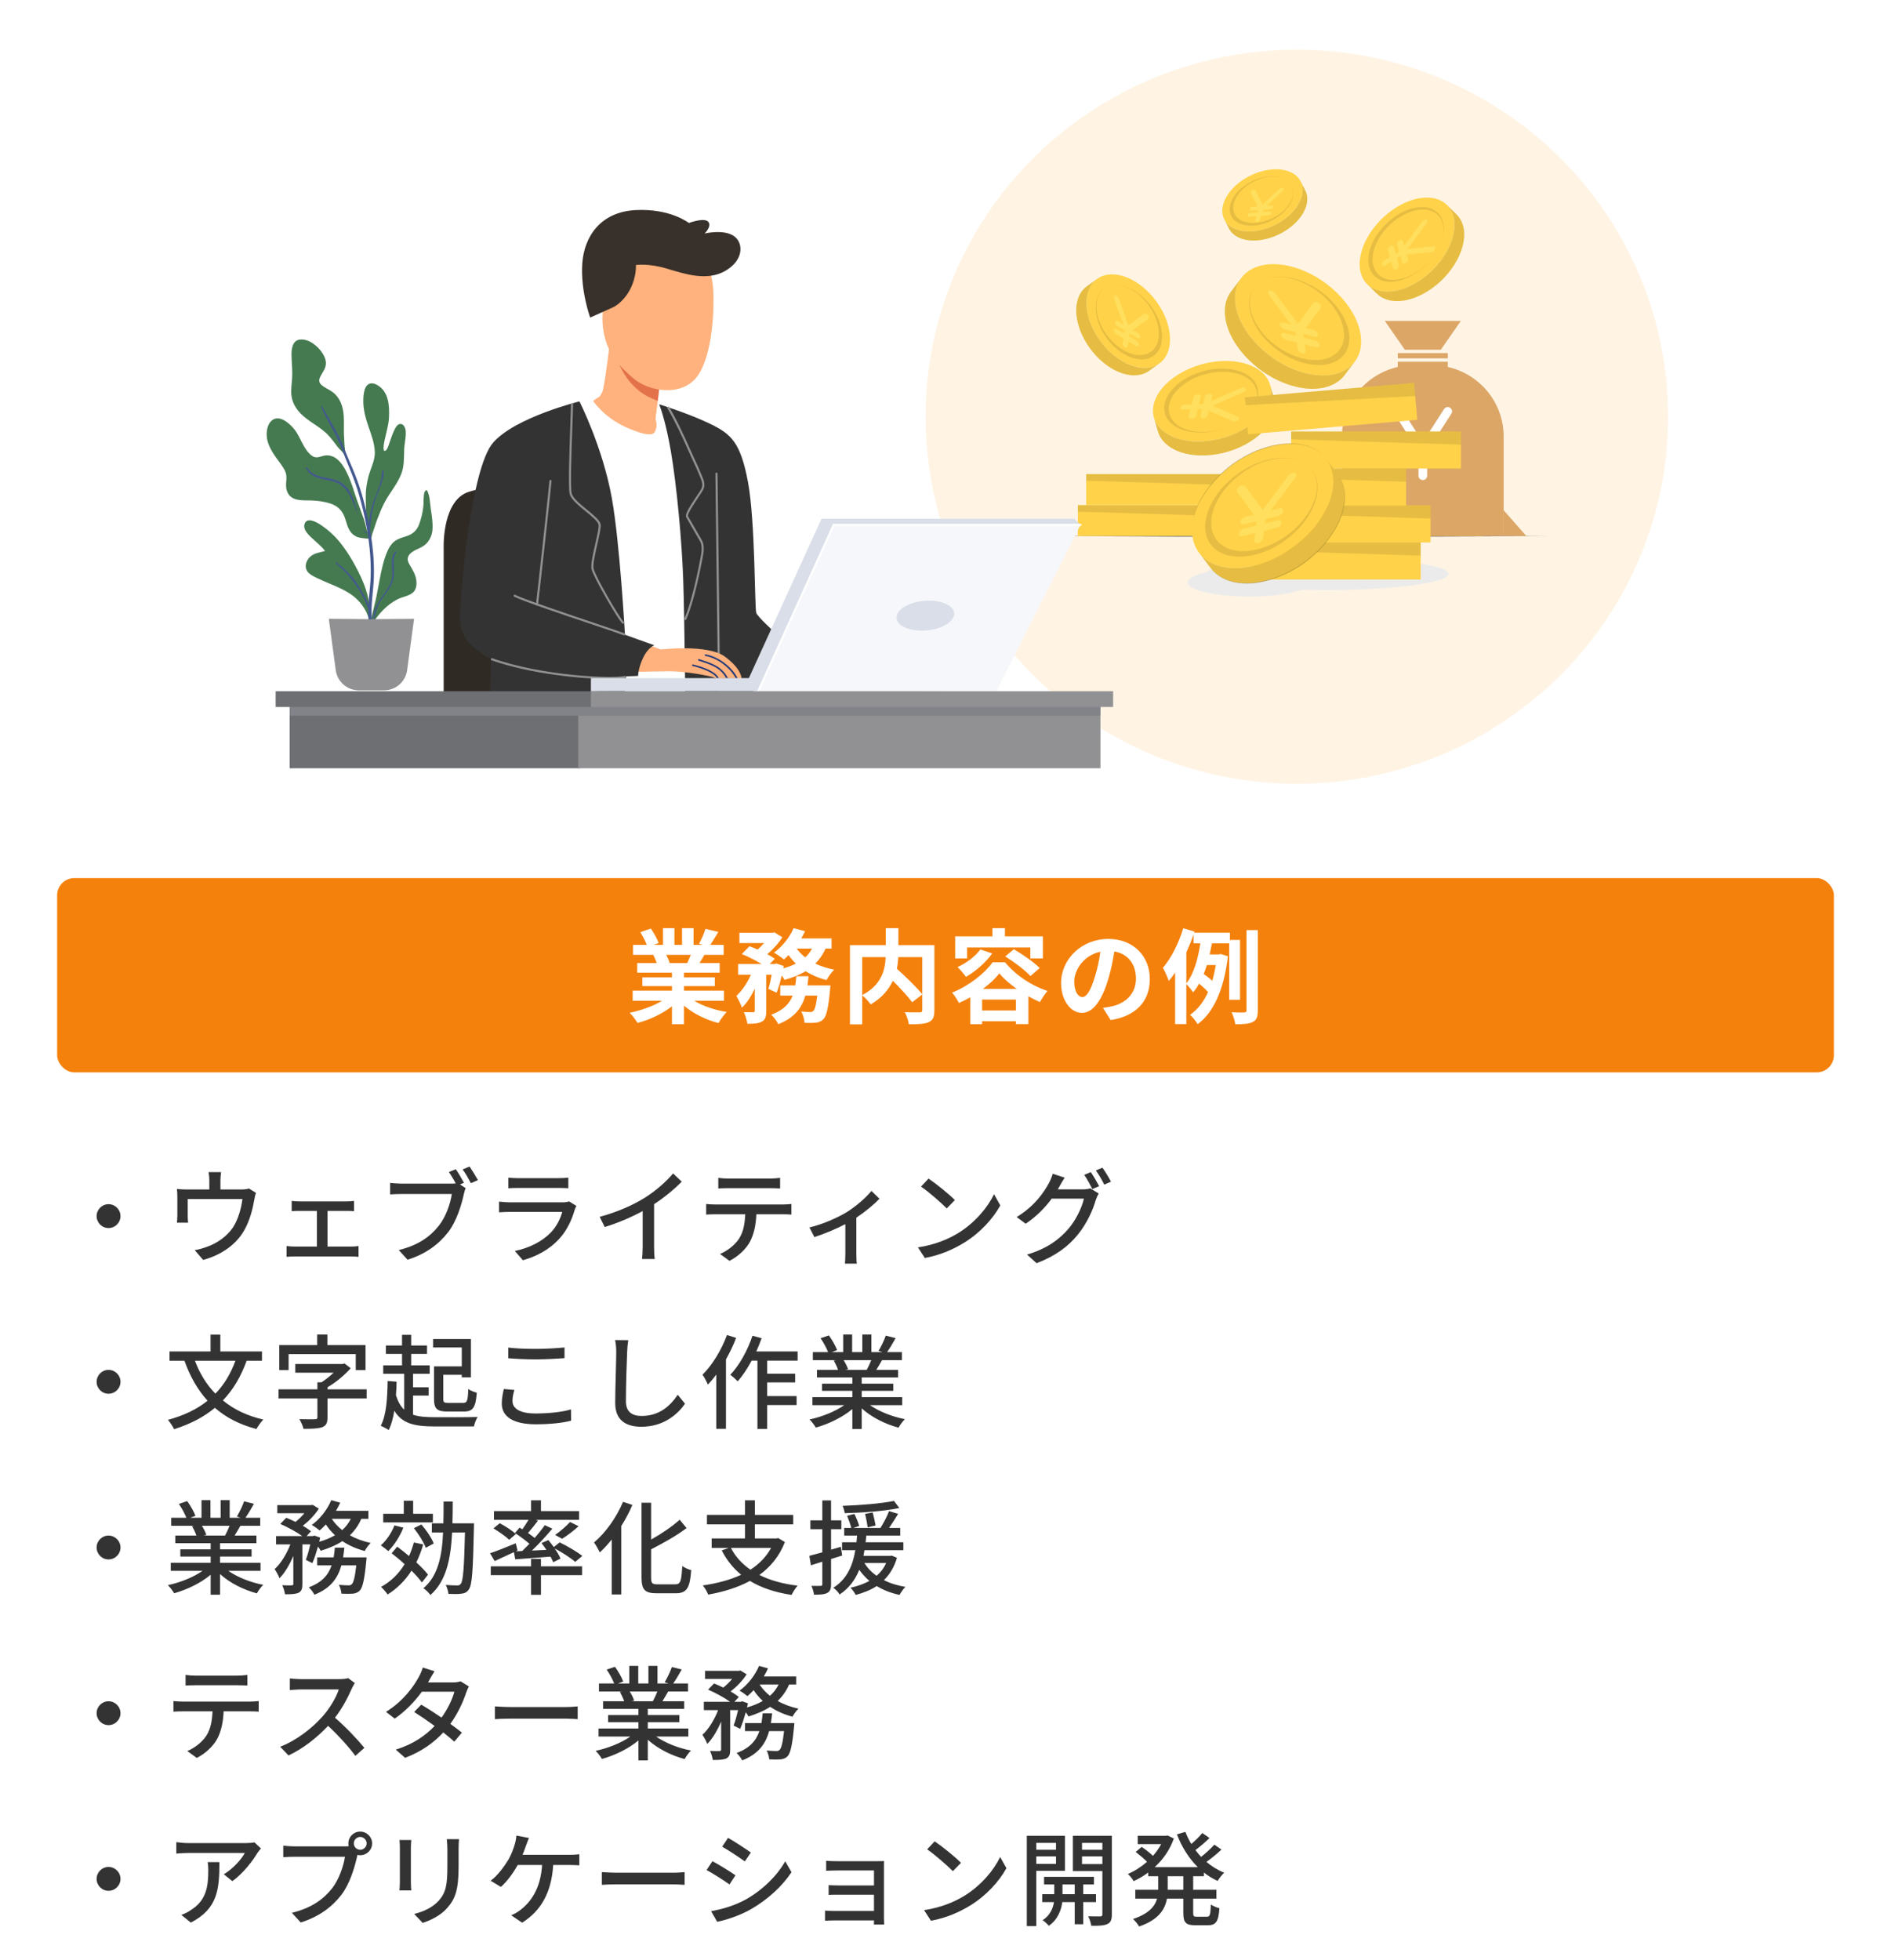 <svg width="331" height="343" viewBox="0 0 331 343" fill="none" xmlns="http://www.w3.org/2000/svg">
<ellipse cx="227" cy="72.935" rx="65" ry="64.249" fill="#FFF4E4"/>
<path d="M232.342 103.271C244.045 103.271 253.532 102.005 253.532 100.444C253.532 98.882 244.045 97.616 232.342 97.616C220.639 97.616 211.152 98.882 211.152 100.444C211.152 102.005 220.639 103.271 232.342 103.271Z" fill="#EBEBEB"/>
<path d="M218.627 104.418C224.567 104.418 229.383 103.306 229.383 101.935C229.383 100.563 224.567 99.451 218.627 99.451C212.687 99.451 207.871 100.563 207.871 101.935C207.871 103.306 212.687 104.418 218.627 104.418Z" fill="#EBEBEB"/>
<path d="M184.527 93.843C212.288 93.719 243.428 93.719 271.186 93.843C243.426 93.966 212.286 93.966 184.527 93.843Z" fill="#263238"/>
<path d="M237.755 93.816H259.598V89.046H237.755V93.816Z" fill="#FFD249"/>
<g opacity="0.1">
<path d="M258.698 89.481C258.792 90.751 258.792 92.028 258.698 93.298C258.603 92.028 258.603 90.751 258.698 89.481Z" fill="black"/>
<path d="M257.069 89.481C257.164 90.751 257.164 92.028 257.069 93.298C256.974 92.028 256.974 90.751 257.069 89.481Z" fill="black"/>
<path d="M256.276 89.481C256.371 90.751 256.371 92.028 256.276 93.298C256.181 92.028 256.181 90.751 256.276 89.481Z" fill="black"/>
<path d="M251.915 89.481C252.009 90.751 252.009 92.028 251.915 93.298C251.82 92.028 251.82 90.751 251.915 89.481Z" fill="black"/>
<path d="M250.733 89.481C250.828 90.751 250.828 92.028 250.733 93.298C250.638 92.028 250.638 90.751 250.733 89.481Z" fill="black"/>
<path d="M245.854 89.481C245.949 90.751 245.949 92.028 245.854 93.298C245.76 92.028 245.76 90.751 245.854 89.481Z" fill="black"/>
<path d="M244.727 89.481C244.822 90.751 244.822 92.028 244.727 93.298C244.633 92.028 244.633 90.751 244.727 89.481Z" fill="black"/>
<path d="M242.657 89.481C242.751 90.751 242.751 92.028 242.657 93.298C242.562 92.028 242.562 90.751 242.657 89.481Z" fill="black"/>
<path d="M246.796 89.481C246.89 90.751 246.89 92.028 246.796 93.298C246.701 92.028 246.701 90.751 246.796 89.481Z" fill="black"/>
<path d="M254.833 89.481C254.927 90.751 254.927 92.028 254.833 93.298C254.738 92.028 254.738 90.751 254.833 89.481Z" fill="black"/>
<path d="M249.18 89.481C249.275 90.751 249.275 92.028 249.18 93.298C249.086 92.028 249.086 90.751 249.18 89.481Z" fill="black"/>
<path d="M248.366 89.481C248.46 90.751 248.46 92.028 248.366 93.298C248.271 92.028 248.271 90.751 248.366 89.481Z" fill="black"/>
<path d="M239.958 89.481C240.052 90.751 240.052 92.028 239.958 93.298C239.863 92.028 239.863 90.751 239.958 89.481Z" fill="black"/>
<path d="M238.737 89.481C238.832 90.751 238.832 92.028 238.737 93.298C238.642 92.028 238.642 90.751 238.737 89.481Z" fill="black"/>
<path d="M241.696 89.481C241.791 90.751 241.791 92.028 241.696 93.298C241.601 92.028 241.601 90.751 241.696 89.481Z" fill="black"/>
<path d="M252.856 89.481C252.951 90.751 252.951 92.028 252.856 93.298C252.762 92.028 252.762 90.751 252.856 89.481Z" fill="black"/>
</g>
<path opacity="0.1" d="M237.756 89.046V90.059L259.597 90.74V89.046H237.756Z" fill="black"/>
<path d="M188.673 93.818H213.488V88.399H188.673V93.818Z" fill="#FFD249"/>
<path opacity="0.1" d="M188.674 88.398V89.549L213.487 90.323V88.398H188.674Z" fill="black"/>
<path d="M190.119 88.397H214.934V82.978H190.119V88.397Z" fill="#FFD249"/>
<path opacity="0.1" d="M190.123 82.978V84.128L214.936 84.902V82.978H190.123Z" fill="black"/>
<path opacity="0.15" d="M254.573 93.815H237.758V89.046H253.692L254.573 93.815Z" fill="black"/>
<path d="M222.326 67.381C222.533 68.101 222.55 68.89 222.349 69.72C221.416 73.603 216.092 76.974 210.462 77.251C206.035 77.468 202.735 75.71 201.979 73.062L202.679 75.512C203.435 78.16 206.735 79.918 211.162 79.701C216.792 79.424 222.115 76.052 223.049 72.17C223.25 71.338 223.233 70.551 223.026 69.831L222.326 67.381Z" fill="#FFD249"/>
<path d="M201.955 70.723C201.022 74.605 204.829 77.528 210.463 77.251C216.094 76.974 221.416 73.603 222.35 69.72C223.285 65.838 219.476 62.915 213.846 63.192C208.214 63.469 202.892 66.841 201.957 70.723H201.955Z" fill="#FFD249"/>
<g filter="url(#filter0_d_1043_658)">
<path d="M218.118 67.419C218.137 67.338 218.126 67.258 218.075 67.187C217.935 66.99 217.552 66.949 217.221 67.095L211.994 69.397L212.204 68.528C212.263 68.283 212.022 68.099 211.668 68.116C211.315 68.133 210.978 68.346 210.919 68.589L210.613 69.859L209.877 69.895L210.179 68.634C210.238 68.389 209.998 68.206 209.644 68.223C209.29 68.24 208.954 68.453 208.895 68.696L208.592 69.956L207.325 70.018C206.971 70.035 206.636 70.248 206.577 70.491C206.519 70.734 206.757 70.919 207.113 70.903L208.38 70.841L208.076 72.109C208.017 72.352 208.257 72.537 208.611 72.52C208.965 72.503 209.3 72.29 209.358 72.047L209.663 70.779L210.399 70.744L210.096 72.002C210.038 72.245 210.278 72.43 210.632 72.414C210.985 72.397 211.32 72.184 211.379 71.941L211.585 71.082L215.816 72.92C216.084 73.036 216.495 72.956 216.735 72.741C216.82 72.664 216.871 72.58 216.892 72.5C216.928 72.354 216.856 72.215 216.684 72.141L212.259 70.218L217.726 67.808C217.94 67.714 218.078 67.566 218.114 67.419H218.118Z" fill="#FFDF5D"/>
</g>
<g opacity="0.1">
<path d="M220.065 67.743C219.051 64.508 213.438 63.477 208.664 65.663C206.087 66.819 204.328 68.701 203.883 70.543C203.7 71.305 203.741 72.063 204.046 72.759C205.423 76.065 211.602 76.684 216.187 74.142C213.701 75.506 210.407 75.983 208.013 75.283C205.325 74.531 204.212 72.656 204.687 70.681C205.007 69.355 206.042 67.982 207.798 66.877C212.143 64.106 218.417 64.59 219.777 67.831C220.065 68.476 220.105 69.192 219.931 69.922C219.617 71.229 218.604 72.573 217.07 73.604C218.703 72.51 219.787 71.081 220.122 69.688C220.283 69.018 220.271 68.356 220.065 67.743Z" fill="black"/>
</g>
<g opacity="0.1">
<path d="M222.326 67.38C222.533 68.1 222.55 68.889 222.349 69.719C221.416 73.602 216.092 76.973 210.462 77.25C206.035 77.467 202.735 75.709 201.979 73.061L202.679 75.511C203.435 78.159 206.735 79.917 211.162 79.7C216.792 79.423 222.115 76.051 223.049 72.169C223.25 71.337 223.233 70.55 223.026 69.83L222.326 67.38Z" fill="black"/>
</g>
<path d="M253.262 35.866C253.765 36.36 254.145 36.994 254.369 37.764C255.411 41.353 252.639 46.52 248.178 49.303C244.671 51.491 241.163 51.556 239.314 49.74L241.023 51.42C242.871 53.234 246.379 53.17 249.887 50.982C254.348 48.199 257.121 43.032 256.077 39.444C255.854 38.675 255.474 38.039 254.97 37.545L253.262 35.866Z" fill="#FFD249"/>
<path d="M238.206 47.843C239.251 51.434 243.714 52.087 248.179 49.302C252.64 46.52 255.414 41.352 254.369 37.764C253.327 34.173 248.862 33.521 244.399 36.303C239.934 39.086 237.162 44.253 238.206 47.843Z" fill="#FFD249"/>
<g filter="url(#filter1_d_1043_658)">
<path d="M249.852 37.807C249.829 37.733 249.782 37.673 249.71 37.637C249.504 37.54 249.173 37.68 248.972 37.95L245.78 42.2L245.546 41.396C245.48 41.17 245.2 41.129 244.92 41.304C244.638 41.48 244.464 41.804 244.53 42.03L244.87 43.205L244.288 43.567L243.949 42.402C243.883 42.176 243.603 42.135 243.323 42.311C243.041 42.486 242.867 42.81 242.933 43.036L243.272 44.201L242.267 44.828C241.985 45.004 241.811 45.327 241.877 45.553C241.944 45.78 242.224 45.821 242.504 45.645L243.508 45.019L243.849 46.191C243.915 46.417 244.195 46.459 244.477 46.283C244.757 46.109 244.931 45.782 244.867 45.557L244.526 44.385L245.109 44.022L245.447 45.185C245.514 45.411 245.794 45.452 246.076 45.277C246.356 45.103 246.53 44.775 246.465 44.551L246.234 43.756L250.539 43.334C250.811 43.306 251.108 43.055 251.205 42.771C251.239 42.67 251.242 42.578 251.22 42.503C251.18 42.369 251.059 42.288 250.883 42.305L246.38 42.748L249.719 38.299C249.85 38.125 249.894 37.942 249.856 37.806L249.852 37.807Z" fill="#FFDF5D"/>
</g>
<g opacity="0.1">
<path d="M251.587 37.189C249.256 35.012 244.201 36.721 241.325 40.671C239.763 42.782 239.201 45.116 239.696 46.822C239.901 47.526 240.289 48.125 240.86 48.555C243.52 50.625 248.846 48.323 251.402 44.17C250.009 46.41 247.544 48.295 245.268 48.813C242.727 49.423 240.947 48.398 240.417 46.571C240.062 45.344 240.268 43.756 241.185 42.056C243.439 37.823 248.78 35.367 251.396 37.392C251.93 37.789 252.297 38.354 252.492 39.027C252.844 40.237 252.643 41.791 251.871 43.328C252.694 41.696 252.914 40.037 252.539 38.748C252.359 38.129 252.041 37.594 251.587 37.189Z" fill="black"/>
</g>
<g opacity="0.1">
<path d="M253.262 35.864C253.765 36.358 254.145 36.992 254.369 37.762C255.411 41.351 252.639 46.518 248.178 49.301C244.671 51.489 241.163 51.554 239.314 49.738L241.023 51.418C242.871 53.232 246.379 53.168 249.887 50.98C254.348 48.197 257.121 43.03 256.077 39.442C255.854 38.673 255.474 38.037 254.97 37.544L253.262 35.864Z" fill="black"/>
</g>
<path d="M237.146 63.297L235.356 65.661C233.769 67.757 230.609 68.627 226.744 67.671C220.691 66.177 215.197 60.782 214.471 55.622C214.208 53.758 214.603 52.179 215.502 50.994L217.292 48.63C216.395 49.816 215.997 51.394 216.26 53.258C216.987 58.418 222.481 63.813 228.534 65.307C232.401 66.261 235.558 65.393 237.146 63.297Z" fill="#FFD249"/>
<path d="M228.532 65.307C222.482 63.813 216.986 58.418 216.259 53.258C215.534 48.097 219.85 45.123 225.9 46.618C231.953 48.112 237.449 53.507 238.174 58.668C238.9 63.83 234.583 66.801 228.53 65.307H228.532Z" fill="#FFD249"/>
<g filter="url(#filter2_d_1043_658)">
<path d="M230.487 52.032C230.614 52.064 230.746 52.124 230.869 52.216C231.216 52.468 231.361 52.855 231.197 53.08L228.578 56.616L229.935 56.951C230.315 57.044 230.661 57.385 230.707 57.708C230.752 58.032 230.48 58.219 230.099 58.125L228.12 57.637L228.215 58.312L230.179 58.797C230.559 58.89 230.905 59.23 230.951 59.554C230.996 59.877 230.724 60.065 230.343 59.971L228.38 59.487L228.542 60.648C228.588 60.973 228.315 61.16 227.935 61.067C227.555 60.973 227.208 60.633 227.163 60.308L227 59.146L225.023 58.658C224.643 58.565 224.297 58.224 224.251 57.901C224.206 57.575 224.478 57.39 224.857 57.484L226.834 57.972L226.739 57.297L224.777 56.812C224.397 56.719 224.051 56.379 224.005 56.055C223.96 55.73 224.232 55.544 224.611 55.638L225.948 55.969L222.11 50.837C221.867 50.512 221.911 50.174 222.208 50.078C222.314 50.045 222.439 50.047 222.564 50.078C222.791 50.134 223.029 50.286 223.184 50.495L227.199 55.862L229.939 52.161C230.044 52.017 230.254 51.976 230.483 52.032H230.487Z" fill="#FFDF5D"/>
</g>
<g opacity="0.1">
<path d="M229.559 49.992C234.975 52.933 237.802 58.878 235.276 62.056C233.954 63.785 231.293 64.3 228.42 63.591C227.23 63.297 226.004 62.794 224.821 62.08C219.225 58.758 216.941 52.544 220.053 49.756C218.39 51.276 218.315 54.095 219.934 56.778C221.701 59.783 224.952 61.986 228.03 62.745C230.098 63.256 232.088 63.116 233.501 62.13C237.058 59.716 234.973 53.481 229.473 50.207C228.376 49.539 227.214 49.062 226.079 48.782C224.074 48.286 222.153 48.41 220.818 49.195C222.237 48.353 224.28 48.217 226.418 48.744C227.462 49.002 228.529 49.417 229.559 49.99V49.992Z" fill="black"/>
</g>
<g opacity="0.1">
<path d="M237.146 63.298L235.356 65.662C233.769 67.758 230.609 68.628 226.744 67.672C220.691 66.178 215.197 60.783 214.471 55.623C214.208 53.759 214.603 52.18 215.502 50.995L217.292 48.631C216.395 49.816 215.997 51.395 216.26 53.259C216.987 58.419 222.481 63.814 228.534 65.308C232.401 66.262 235.558 65.394 237.146 63.298Z" fill="black"/>
</g>
<path d="M202.947 63.604L201.142 64.902C199.542 66.054 197.094 65.984 194.545 64.462C190.559 62.078 187.838 57.03 188.47 53.187C188.699 51.8 189.333 50.758 190.237 50.107L192.042 48.81C191.138 49.46 190.502 50.502 190.275 51.89C189.643 55.731 192.364 60.78 196.35 63.164C198.897 64.688 201.345 64.756 202.947 63.604Z" fill="#FFD249"/>
<path d="M196.35 63.164C192.363 60.779 189.643 55.732 190.275 51.889C190.907 48.046 194.653 46.864 198.639 49.248C202.627 51.635 205.348 56.682 204.714 60.523C204.082 64.366 200.338 65.546 196.35 63.162V63.164Z" fill="#FFD249"/>
<g filter="url(#filter3_d_1043_658)">
<path d="M200.706 54.112C200.789 54.163 200.871 54.233 200.937 54.325C201.128 54.581 201.145 54.89 200.979 55.013L198.32 56.968L199.213 57.502C199.465 57.652 199.635 57.97 199.596 58.211C199.556 58.452 199.319 58.527 199.07 58.378L197.766 57.598L197.683 58.101L198.977 58.875C199.229 59.025 199.399 59.343 199.359 59.584C199.319 59.825 199.083 59.9 198.833 59.75L197.539 58.976L197.397 59.842C197.357 60.083 197.121 60.158 196.871 60.008C196.621 59.859 196.449 59.541 196.489 59.3L196.631 58.434L195.327 57.654C195.078 57.504 194.905 57.186 194.945 56.945C194.985 56.704 195.221 56.629 195.471 56.779L196.775 57.559L196.858 57.056L195.566 56.283C195.316 56.133 195.144 55.816 195.184 55.574C195.223 55.333 195.46 55.258 195.71 55.408L196.591 55.935L194.994 51.436C194.894 51.152 195 50.918 195.233 50.916C195.316 50.916 195.405 50.944 195.488 50.993C195.638 51.083 195.774 51.241 195.838 51.425L197.507 56.132L200.288 54.086C200.396 54.007 200.555 54.022 200.704 54.112H200.706Z" fill="#FFDF5D"/>
</g>
<g opacity="0.1">
<path d="M200.497 52.454C203.708 55.734 204.402 60.592 201.89 62.311C200.56 63.259 198.547 63.046 196.653 61.914C195.87 61.445 195.105 60.819 194.42 60.052C191.166 56.461 190.92 51.528 193.764 50.215C192.239 50.939 191.556 52.934 192.112 55.203C192.704 57.733 194.534 60.013 196.562 61.226C197.924 62.042 199.377 62.375 200.605 61.978C203.683 61.03 203.583 56.123 200.388 52.59C199.752 51.876 199.029 51.281 198.282 50.834C196.961 50.045 195.563 49.714 194.434 49.983C195.633 49.692 197.122 50.039 198.532 50.881C199.22 51.292 199.888 51.822 200.495 52.454H200.497Z" fill="black"/>
</g>
<g opacity="0.1">
<path d="M202.947 63.604L201.142 64.902C199.542 66.054 197.094 65.984 194.545 64.462C190.559 62.078 187.838 57.03 188.47 53.187C188.699 51.8 189.333 50.758 190.237 50.107L192.042 48.81C191.138 49.46 190.502 50.502 190.275 51.89C189.643 55.731 192.364 60.78 196.35 63.164C198.897 64.688 201.345 64.756 202.947 63.604Z" fill="black"/>
</g>
<path d="M214.297 38.397L215.109 39.988C215.829 41.4 217.615 42.245 220.016 42.081C223.774 41.823 227.618 39.186 228.6 36.192C228.954 35.111 228.888 34.131 228.481 33.333L227.669 31.741C228.076 32.54 228.144 33.52 227.788 34.601C226.806 37.595 222.964 40.231 219.205 40.489C216.804 40.654 215.018 39.809 214.297 38.397Z" fill="#FFD249"/>
<path d="M219.206 40.489C222.964 40.231 226.808 37.594 227.79 34.6C228.772 31.606 226.52 29.388 222.763 29.646C219.004 29.906 215.161 32.541 214.179 35.535C213.197 38.529 215.449 40.745 219.208 40.487L219.206 40.489Z" fill="#FFD249"/>
<g filter="url(#filter4_d_1043_658)">
<path d="M219.458 32.391C219.379 32.396 219.296 32.419 219.212 32.46C218.98 32.574 218.851 32.789 218.927 32.939L220.107 35.316L219.265 35.373C219.029 35.39 218.787 35.555 218.724 35.744C218.662 35.933 218.804 36.071 219.04 36.056L220.27 35.972L220.141 36.363L218.921 36.447C218.685 36.464 218.442 36.628 218.38 36.817C218.318 37.006 218.459 37.145 218.696 37.13L219.916 37.045L219.695 37.719C219.632 37.907 219.774 38.046 220.011 38.031C220.247 38.014 220.489 37.849 220.55 37.661L220.771 36.987L221.999 36.903C222.236 36.886 222.478 36.722 222.538 36.533C222.601 36.344 222.459 36.206 222.223 36.221L220.995 36.305L221.123 35.914L222.342 35.83C222.578 35.813 222.82 35.648 222.881 35.459C222.943 35.271 222.801 35.132 222.565 35.147L221.734 35.205L224.565 32.553C224.743 32.385 224.754 32.179 224.587 32.092C224.529 32.06 224.455 32.048 224.376 32.054C224.234 32.063 224.077 32.129 223.961 32.237L221.002 35.013L219.767 32.527C219.719 32.43 219.598 32.383 219.456 32.395L219.458 32.391Z" fill="#FFDF5D"/>
</g>
<g opacity="0.1">
<path d="M220.226 31.273C216.692 32.459 214.376 35.7 215.54 37.852C216.141 39.019 217.67 39.603 219.454 39.479C220.194 39.429 220.975 39.257 221.757 38.956C225.438 37.562 227.459 34.105 225.906 32.122C226.732 33.2 226.477 34.883 225.228 36.311C223.857 37.914 221.689 38.886 219.778 39.017C218.493 39.105 217.324 38.815 216.59 38.082C214.732 36.276 216.637 32.784 220.256 31.41C220.981 31.128 221.723 30.965 222.426 30.916C223.671 30.83 224.801 31.103 225.512 31.711C224.759 31.064 223.558 30.768 222.23 30.86C221.581 30.905 220.901 31.041 220.23 31.273H220.226Z" fill="black"/>
</g>
<g opacity="0.1">
<path d="M214.297 38.398L215.109 39.989C215.829 41.401 217.615 42.246 220.016 42.082C223.774 41.824 227.618 39.187 228.6 36.193C228.954 35.112 228.888 34.132 228.481 33.334L227.669 31.742C228.076 32.541 228.144 33.521 227.788 34.602C226.806 37.596 222.964 40.232 219.205 40.49C216.804 40.655 215.018 39.81 214.297 38.398Z" fill="black"/>
</g>
<path d="M250.571 63.903H247.529C240.555 63.903 234.902 69.491 234.902 76.384V93.813H263.2V76.384C263.2 69.491 257.547 63.903 250.573 63.903H250.571Z" fill="#DCA667"/>
<path d="M234.903 93.814V89.304L230.932 93.814H234.903Z" fill="#DCA667"/>
<path d="M263.201 93.814V89.304L267.17 93.814H263.201Z" fill="#DCA667"/>
<path d="M253.428 63.315H244.672V64.232H253.428V63.315Z" fill="#DCA667"/>
<path d="M253.428 61.803H244.672V62.719H253.428V61.803Z" fill="#DCA667"/>
<path d="M255.71 56.169L252.201 61.209H245.897L242.395 56.169H255.71Z" fill="#DCA667"/>
<path d="M253.815 71.365C253.461 71.142 252.992 71.245 252.769 71.595L249.051 77.379L245.333 71.595C245.108 71.245 244.639 71.142 244.287 71.365C243.933 71.587 243.829 72.051 244.054 72.399L247.608 77.927H246.136C245.717 77.927 245.377 78.263 245.377 78.677C245.377 79.09 245.717 79.427 246.136 79.427H248.294V80.287H246.119C245.7 80.287 245.36 80.623 245.36 81.037C245.36 81.45 245.7 81.787 246.119 81.787H248.294V83.269C248.294 83.683 248.635 84.019 249.053 84.019C249.471 84.019 249.812 83.683 249.812 83.269V81.787H251.974C252.392 81.787 252.733 81.45 252.733 81.037C252.733 80.623 252.392 80.287 251.974 80.287H249.812V79.427H251.991C252.409 79.427 252.75 79.09 252.75 78.677C252.75 78.263 252.409 77.927 251.991 77.927H250.498L254.051 72.399C254.277 72.049 254.171 71.585 253.819 71.365H253.815Z" fill="white"/>
<path d="M218.953 101.436H248.68V94.943H218.953V101.436Z" fill="#FFD249"/>
<path opacity="0.1" d="M218.953 94.942V96.323L248.679 97.248V94.942H218.953Z" fill="black"/>
<path d="M220.686 94.944H250.412V88.451H220.686V94.944Z" fill="#FFD249"/>
<path opacity="0.1" d="M220.686 88.451V89.829L250.412 90.757V88.451H220.686Z" fill="black"/>
<path d="M226.004 82.01H255.73V75.517H226.004V82.01Z" fill="#FFD249"/>
<path opacity="0.1" d="M226.008 75.517V76.897L255.732 77.824V75.517H226.008Z" fill="black"/>
<path d="M218.466 76.01L248.082 73.485L247.518 67.016L217.901 69.542L218.466 76.01Z" fill="#FFD249"/>
<path opacity="0.1" d="M217.9 69.542L218.021 70.917L247.718 69.316L247.517 67.018L217.9 69.542Z" fill="black"/>
<path d="M216.393 88.504H246.119V82.011H216.393V88.504Z" fill="#FFD249"/>
<path opacity="0.1" d="M216.393 82.011V83.391L246.117 84.317V82.011H216.393Z" fill="black"/>
<path d="M209.895 96.763L211.9 99.411C213.678 101.762 217.218 102.734 221.551 101.665C228.332 99.991 234.49 93.945 235.303 88.163C235.597 86.074 235.154 84.305 234.147 82.975L232.142 80.327C233.148 81.657 233.591 83.424 233.298 85.515C232.484 91.297 226.326 97.343 219.545 99.017C215.213 100.086 211.673 99.114 209.895 96.763Z" fill="#FFD249"/>
<path d="M219.546 99.016C226.327 97.343 232.484 91.296 233.299 85.514C234.113 79.73 229.275 76.4 222.494 78.073C215.711 79.749 209.553 85.793 208.74 91.577C207.926 97.359 212.764 100.69 219.546 99.016Z" fill="#FFD249"/>
<g filter="url(#filter5_d_1043_658)">
<path d="M217.354 84.142C217.212 84.177 217.065 84.245 216.927 84.348C216.539 84.632 216.376 85.064 216.56 85.316L219.494 89.279L217.975 89.655C217.547 89.76 217.16 90.139 217.108 90.504C217.057 90.867 217.362 91.076 217.79 90.972L220.007 90.424L219.901 91.179L217.701 91.723C217.273 91.828 216.885 92.208 216.834 92.572C216.783 92.935 217.088 93.145 217.515 93.04L219.716 92.496L219.532 93.797C219.481 94.162 219.786 94.371 220.213 94.267C220.639 94.162 221.027 93.78 221.078 93.416L221.261 92.114L223.477 91.566C223.902 91.462 224.29 91.08 224.341 90.717C224.392 90.353 224.088 90.145 223.662 90.25L221.447 90.798L221.553 90.042L223.751 89.5C224.177 89.395 224.565 89.014 224.616 88.651C224.667 88.286 224.362 88.079 223.936 88.183L222.436 88.553L226.737 82.803C227.007 82.44 226.958 82.059 226.627 81.952C226.508 81.915 226.37 81.917 226.228 81.952C225.972 82.016 225.707 82.186 225.531 82.42L221.032 88.436L217.964 84.29C217.844 84.129 217.61 84.082 217.354 84.146V84.142Z" fill="#FFDF5D"/>
</g>
<g opacity="0.1">
<path d="M218.397 81.852C212.328 85.149 209.159 91.811 211.991 95.371C213.474 97.311 216.454 97.886 219.674 97.092C221.008 96.763 222.381 96.198 223.708 95.397C229.978 91.674 232.537 84.712 229.051 81.587C230.912 83.29 230.997 86.449 229.185 89.456C227.204 92.822 223.562 95.293 220.113 96.144C217.795 96.716 215.565 96.559 213.983 95.454C209.997 92.748 212.335 85.761 218.495 82.092C219.725 81.344 221.027 80.809 222.298 80.495C224.546 79.939 226.697 80.078 228.194 80.959C226.604 80.016 224.315 79.863 221.918 80.454C220.747 80.742 219.553 81.209 218.399 81.849L218.397 81.852Z" fill="black"/>
</g>
<g opacity="0.1">
<path d="M209.895 96.762L211.9 99.41C213.678 101.761 217.218 102.733 221.551 101.664C228.332 99.99 234.49 93.944 235.303 88.162C235.597 86.073 235.154 84.304 234.147 82.974L232.142 80.326C233.148 81.656 233.591 83.423 233.298 85.514C232.484 91.296 226.326 97.342 219.545 99.016C215.213 100.085 211.673 99.113 209.895 96.762Z" fill="black"/>
</g>
<path opacity="0.15" d="M231.709 79.817C229.917 78.001 227.2 77.524 224.735 77.765C218.55 78.481 212.774 82.61 209.917 88.05C209.348 89.156 208.939 90.347 208.74 91.578C208.99 89.721 209.734 87.946 210.753 86.375C213.841 81.696 219.046 78.208 224.72 77.623C227.206 77.404 229.955 77.943 231.707 79.817H231.709Z" fill="black"/>
<path opacity="0.15" d="M211.898 99.412C213.804 101.871 217.251 102.35 220.168 101.865C227.062 100.775 234.85 94.409 235.34 87.213C235.419 85.725 235.05 84.187 234.148 82.976C236.066 85.455 235.586 88.909 234.316 91.572C231.709 96.917 226.118 101.054 220.191 102.007C217.249 102.471 213.758 101.927 211.9 99.412H211.898Z" fill="black"/>
<path d="M77.66 123.585V96.001C77.66 96.001 77.353 88.568 81.26 86.423C85.167 84.279 101.641 85.427 101.641 85.427V123.585H77.656H77.66Z" fill="#302A25"/>
<path d="M106.791 59.602C106.791 59.602 105.795 67.954 105.413 68.643L105.032 69.332L103.117 70.635C103.117 70.635 106.795 75.846 111.317 76.687C115.839 77.531 115.454 74.846 115.454 74.846L114.765 73.391L115.683 65.421C115.683 65.421 107.484 61.665 106.795 59.599L106.791 59.602Z" fill="#FFB27D"/>
<path d="M100.736 71.328L103.725 70.024C103.725 70.024 105.64 73.165 110.084 75.006C114.528 76.846 114.606 75.772 114.836 75.006C115.065 74.239 114.758 73.398 114.758 73.398L115.088 70.717L116.865 71.31L123.036 121.215L107.173 121.982L100.736 71.332V71.328Z" fill="white"/>
<path d="M115.373 70.764C115.373 70.764 116.447 73.242 117.443 79.064C118.439 84.886 119.358 94.697 119.588 101.437C119.817 108.178 119.969 123.581 119.969 123.581H139.968C140.198 123.581 141.576 115.996 141.576 115.996C141.576 115.996 132.839 108.511 132.38 107.285C132.072 106.467 132.228 91.323 130.924 84.349C129.62 77.375 127.935 75.972 124.41 74.235C120.765 72.439 115.369 70.761 115.369 70.761L115.373 70.764Z" fill="#333333"/>
<path d="M125.795 114.807C125.691 114.807 125.61 114.726 125.61 114.622C125.61 114.074 125.513 106.289 125.417 98.763C125.325 91.234 125.225 83.449 125.225 82.901C125.225 82.797 125.306 82.716 125.41 82.716C125.513 82.716 125.595 82.797 125.595 82.901C125.595 83.449 125.691 91.234 125.788 98.76C125.88 106.289 125.98 114.074 125.98 114.622C125.98 114.726 125.899 114.807 125.795 114.807Z" fill="#919193"/>
<path d="M85.949 112.934L85.797 123.585H109.092C109.092 123.585 110.089 114.545 109.707 113.7C109.326 112.856 85.952 112.934 85.952 112.934H85.949Z" fill="#333333"/>
<path d="M111.872 68.417C112.82 69.183 114.12 69.795 115.131 70.169L115.679 65.428C115.679 65.428 109.52 62.606 107.432 60.51C107.869 62.895 108.943 66.054 111.872 68.417Z" fill="#E3724B"/>
<path d="M122.883 44.048C122.883 44.048 124.491 46.807 124.798 50.177C125.105 53.547 124.798 62.206 122.039 65.884C119.28 69.562 113.532 68.488 110.928 66.265C108.536 64.225 106.176 61.973 105.565 57.529C104.95 53.084 106.869 44.655 112.309 42.892C117.75 41.129 122.883 44.04 122.883 44.04V44.048Z" fill="#FFB27D"/>
<path d="M129.795 118.771C129.795 118.771 129.524 118.771 129.113 118.759C129.017 118.756 128.909 118.759 128.798 118.756C128.402 118.745 127.921 118.734 127.435 118.719C127.328 118.715 127.217 118.711 127.11 118.708C126.628 118.696 126.217 118.756 125.832 118.734H125.821C125.739 118.73 125.621 118.741 125.524 118.745C125.476 118.748 125.432 118.752 125.402 118.748C125.18 118.708 125.136 118.656 124.895 118.548C124.584 118.408 120.373 117.467 116.947 117.489C113.525 117.504 110.455 117.737 109.955 117.319C109.451 116.893 109.147 112.593 112.069 112.312L115.662 113.674C115.662 113.674 123.865 112.7 126.872 114.919C129.887 117.137 129.795 118.771 129.795 118.771Z" fill="#FFB27D"/>
<path d="M125.822 118.734C125.74 118.73 125.622 118.741 125.525 118.745C125.451 118.627 125.296 118.412 125.211 118.323C124.285 117.378 122.048 116.767 121.237 116.571C121.163 116.553 121.114 116.478 121.133 116.404C121.148 116.33 121.225 116.286 121.303 116.301C122.485 116.586 124.992 117.315 125.703 118.512C125.725 118.545 125.785 118.66 125.822 118.734Z" fill="#223A7A"/>
<path d="M127.436 118.715C127.328 118.715 127.217 118.712 127.11 118.704C126.099 116.86 124.443 116.33 122.403 115.675L122.281 115.634C122.21 115.612 122.169 115.53 122.192 115.456C122.214 115.386 122.292 115.345 122.369 115.367L122.488 115.408C124.651 116.101 126.388 116.66 127.44 118.715H127.436Z" fill="#223A7A"/>
<path d="M129.112 118.756C129.016 118.756 128.909 118.756 128.798 118.752C128.183 117.463 126.153 115.304 123.472 114.804C123.394 114.789 123.346 114.719 123.357 114.641C123.372 114.567 123.446 114.519 123.52 114.53C126.287 115.048 128.516 117.308 129.116 118.756H129.112Z" fill="#223A7A"/>
<path d="M107.402 53.743C107.402 53.743 109.087 52.94 110.276 50.677C111.465 48.417 111.309 46.384 111.309 46.384C111.309 46.384 113.454 46.04 116.672 46.999C119.89 47.958 123.72 49.258 126.938 47.421C130.157 45.581 130.157 42.633 128.586 41.407C126.827 40.032 123.338 40.87 123.338 40.87C123.338 40.87 124.679 39.566 123.953 38.799C123.224 38.033 120.583 39.029 120.583 39.029C120.583 39.029 117.365 36.462 111.272 36.77C105.18 37.077 102.269 41.329 101.924 46.081C101.58 50.832 103.302 55.584 103.302 55.584L107.402 53.743Z" fill="#38302B"/>
<path d="M101.425 70.254C101.425 70.254 90.237 73.013 86.329 77.457C82.422 81.902 80.581 103.816 80.507 107.878C80.433 111.941 83.266 113.626 84.952 114.775C86.637 115.923 94.07 117.993 100.047 118.3C106.025 118.608 111.695 118.3 111.695 118.3C111.695 118.3 111.677 116.997 112.595 115.082C113.447 113.304 114.528 112.938 114.528 112.938L109.395 111.097C109.395 111.097 108.495 94.99 107.095 87.19C105.488 78.224 101.425 70.258 101.425 70.258V70.254Z" fill="#333333"/>
<path d="M119.968 108.523C119.942 108.523 119.917 108.52 119.894 108.508C119.802 108.468 119.757 108.357 119.802 108.264C120.85 105.897 121.935 101.257 122.546 97.998L122.598 97.735C122.783 96.776 123.013 95.587 122.554 94.761C122.32 94.342 121.791 93.431 121.279 92.557C120.75 91.65 120.254 90.791 120.113 90.535C119.842 90.035 120.694 88.698 121.924 86.865C122.257 86.368 122.542 85.943 122.709 85.654C123.146 84.894 122.857 84.202 122.516 83.395L122.402 83.117C122.094 82.365 121.746 81.613 121.409 80.883C121.272 80.587 121.135 80.287 120.998 79.987C120.817 79.591 120.639 79.187 120.454 78.78C119.372 76.365 118.25 73.869 116.817 71.458C116.765 71.369 116.794 71.258 116.88 71.202C116.969 71.151 117.08 71.18 117.135 71.265C118.58 73.695 119.705 76.202 120.791 78.624C120.972 79.032 121.154 79.435 121.331 79.828C121.468 80.128 121.605 80.424 121.742 80.721C122.079 81.454 122.431 82.209 122.739 82.969L122.853 83.243C123.198 84.061 123.553 84.913 123.024 85.828C122.85 86.128 122.561 86.561 122.224 87.061C121.583 88.017 120.25 90.005 120.431 90.35C120.568 90.602 121.065 91.457 121.591 92.361C122.102 93.239 122.631 94.15 122.868 94.572C123.394 95.513 123.15 96.779 122.953 97.794L122.902 98.057C122.679 99.242 121.498 105.316 120.131 108.405C120.102 108.475 120.031 108.516 119.961 108.516L119.968 108.523Z" fill="#919193"/>
<path d="M109.05 109.175C109.002 109.175 108.954 109.156 108.921 109.119C108.05 108.242 103.851 100.972 103.539 99.605C103.369 98.857 103.799 96.957 104.213 95.12C104.536 93.698 104.869 92.227 104.773 91.827C104.632 91.231 103.558 90.353 102.521 89.505C101.265 88.479 99.969 87.42 99.717 86.465C99.432 85.379 99.677 78.587 99.836 74.095C99.895 72.48 99.94 71.202 99.94 70.747C99.94 70.643 100.021 70.561 100.125 70.561C100.228 70.561 100.31 70.643 100.31 70.747C100.31 71.21 100.265 72.487 100.206 74.106C100.054 78.306 99.802 85.335 100.073 86.368C100.295 87.205 101.599 88.272 102.751 89.213C103.888 90.142 104.958 91.016 105.128 91.735C105.243 92.216 104.932 93.598 104.569 95.194C104.18 96.905 103.743 98.846 103.895 99.512C104.202 100.853 108.324 107.986 109.18 108.849C109.25 108.923 109.25 109.038 109.18 109.112C109.143 109.149 109.098 109.168 109.05 109.168V109.175Z" fill="#919193"/>
<path d="M93.995 105.994C93.995 105.994 93.976 105.994 93.969 105.994C93.869 105.979 93.799 105.886 93.81 105.783C93.947 104.82 96.073 85.635 96.169 84.165C96.176 84.061 96.265 83.983 96.365 83.991C96.469 83.998 96.543 84.087 96.539 84.187C96.443 85.657 94.313 104.868 94.176 105.831C94.162 105.923 94.084 105.99 93.995 105.99V105.994Z" fill="#919193"/>
<path d="M109.244 111.204C109.222 111.204 109.196 111.2 109.174 111.189C108.703 110.997 106.622 110.297 103.989 109.408C98.67 107.615 91.389 105.16 90.004 104.438C89.911 104.39 89.878 104.278 89.926 104.19C89.974 104.097 90.085 104.064 90.174 104.112C91.534 104.819 99.1 107.371 104.107 109.06C106.748 109.952 108.833 110.652 109.314 110.849C109.411 110.886 109.455 110.997 109.418 111.089C109.389 111.16 109.318 111.204 109.248 111.204H109.244Z" fill="#919193"/>
<path d="M106.685 118.845C102.003 118.845 92.933 118 86.041 115.563C85.945 115.53 85.893 115.423 85.93 115.326C85.963 115.23 86.071 115.178 86.167 115.215C94.874 118.297 107.055 118.822 109.322 118.311C109.422 118.289 109.522 118.352 109.544 118.452C109.566 118.552 109.503 118.652 109.403 118.674C108.914 118.785 107.963 118.845 106.692 118.845H106.685Z" fill="#919193"/>
<path d="M53.119 72.839C54.571 74.117 56.412 74.935 57.686 76.413C58.186 76.994 58.638 77.613 59.104 78.224C59.441 78.668 60.349 79.405 60.493 79.961C60.556 80.205 60.545 79.872 60.478 79.627C60.478 79.616 60.471 79.609 60.467 79.598C60.341 78.468 60.249 77.335 60.208 76.198C60.167 75.065 60.238 73.928 60.167 72.798C60.067 71.202 59.567 69.657 58.264 68.657C57.627 68.169 56.808 67.872 56.219 67.328C55.664 66.813 55.886 66.224 56.212 65.65C56.519 65.113 56.89 64.584 57.008 63.965C57.145 63.261 56.879 62.535 56.523 61.939C55.764 60.665 54.082 59.243 52.486 59.436C51.157 59.595 51.005 61.128 51.027 62.195C51.045 63.232 51.149 64.269 51.157 65.306C51.168 66.372 50.986 67.421 50.971 68.483C50.945 70.291 51.782 71.668 53.108 72.835L53.119 72.839Z" fill="#457A50"/>
<path d="M66.619 89.424C67.023 88.457 67.49 87.557 68.06 86.679C68.841 85.476 69.712 84.302 70.238 82.953C70.775 81.576 70.697 80.105 70.749 78.657C70.786 77.591 71.104 76.531 71.019 75.461C70.978 74.95 70.682 74.12 70.019 74.206C69.504 74.272 69.197 74.909 69.001 75.32C68.656 76.031 68.415 76.791 68.16 77.539C68.06 77.831 67.964 78.128 67.838 78.409C67.764 78.572 67.53 78.972 67.308 78.92C66.93 78.828 67.275 77.291 67.33 77.017C67.612 75.65 68.034 74.38 68.093 72.972C68.178 70.932 68.019 68.506 66.023 67.387C65.501 67.095 64.841 66.921 64.345 67.358C63.856 67.787 63.719 68.532 63.645 69.147C63.423 71.032 63.867 72.813 64.471 74.587C64.971 76.05 65.564 77.561 65.608 79.128C65.649 80.635 64.867 81.968 64.497 83.394C63.912 85.661 64.03 86.864 64.03 87.598C64.03 88.516 64.06 89.427 64.127 90.346C64.19 91.19 64.26 92.031 64.364 92.872C64.386 93.042 64.404 93.22 64.427 93.397C64.101 92.616 63.99 91.724 63.719 90.938C63.242 89.546 62.69 88.179 62.23 86.779C61.853 85.624 61.493 84.457 60.997 83.342C60.531 82.298 59.964 81.194 59.09 80.428C58.56 79.965 57.923 79.694 57.216 79.698C56.764 79.698 56.357 79.857 55.927 79.972C55.397 80.113 54.979 80.065 54.542 79.728C53.112 78.628 52.675 76.657 51.62 75.265C50.831 74.228 48.957 72.457 47.579 73.591C46.849 74.191 46.646 75.35 46.687 76.243C46.735 77.357 47.224 78.379 47.801 79.313C48.42 80.305 49.216 81.194 49.783 82.213C50.12 82.816 50.172 83.394 50.116 84.072C50.064 84.713 50.009 85.331 50.227 85.95C50.883 87.805 52.931 87.546 54.523 87.594C55.638 87.627 56.831 87.794 57.89 88.15C59.112 88.561 59.908 89.357 60.345 90.564C60.66 91.438 60.831 92.435 61.427 93.175C61.708 93.523 62.079 93.783 62.486 93.964C63.108 94.238 65.001 94.357 65.012 94.186C65.06 93.609 65.334 92.998 65.504 92.449C65.827 91.42 66.204 90.416 66.623 89.42L66.619 89.424Z" fill="#457A50"/>
<path d="M75.407 89.076C75.244 88.017 75.274 86.846 74.774 85.872C74.737 85.802 74.644 85.783 74.578 85.82C74.218 86.02 74.203 86.602 74.174 86.957C74.126 87.55 74.163 88.143 74.089 88.731C73.963 89.768 73.722 90.835 73.348 91.809C72.926 92.913 72.159 93.539 71.044 93.883C70.329 94.105 69.626 94.298 69.026 94.772C68.489 95.198 68.118 95.783 67.844 96.401C67.1 98.072 66.744 99.935 66.4 101.72C66.167 102.92 65.978 104.127 65.685 105.316C65.393 106.505 65.082 107.686 64.915 108.901C64.885 108.964 64.856 109.023 64.83 109.086C64.752 109.268 65.037 109.364 65.133 109.216C66.285 107.446 67.685 105.853 69.6 104.879C70.463 104.438 71.611 104.346 72.333 103.653C72.881 103.127 72.955 102.324 72.874 101.605C72.766 100.664 72.315 99.89 71.844 99.087C71.585 98.646 71.281 98.175 71.385 97.638C71.485 97.135 71.903 96.761 72.318 96.501C73.115 96.009 74.044 95.787 74.692 95.076C75.296 94.416 75.633 93.591 75.7 92.702C75.788 91.516 75.585 90.243 75.403 89.072L75.407 89.076Z" fill="#457A50"/>
<path d="M59.716 95.191C58.702 93.883 57.476 92.754 56.098 91.839C55.361 91.35 53.628 90.387 53.276 91.828C53.072 92.672 53.898 93.502 54.442 94.031C55.261 94.828 56.205 95.513 56.894 96.431C56.039 96.706 55.146 96.757 54.405 97.346C53.528 98.046 53.131 99.394 54.005 100.254C54.431 100.672 54.994 100.928 55.52 101.183C56.209 101.516 56.909 101.816 57.613 102.113C59.135 102.75 60.675 103.394 61.972 104.435C63.294 105.494 64.538 107.29 64.642 109.02C64.653 109.187 64.59 109.035 64.686 108.961C64.742 109.009 64.92 108.924 64.92 108.827C64.894 106.261 64.431 103.813 63.383 101.461C62.409 99.279 61.183 97.083 59.716 95.194V95.191Z" fill="#457A50"/>
<path d="M56.209 71.284C56.768 72.446 57.353 73.583 57.975 74.717C58.575 75.809 59.171 76.891 59.62 78.057C60.171 79.491 60.749 80.902 61.331 82.324C61.938 83.802 62.479 85.305 62.912 86.842C63.76 89.842 64.39 92.927 64.701 96.031C64.86 97.608 64.93 99.194 64.886 100.779C64.853 102.016 64.712 103.242 64.597 104.475C64.475 105.756 64.39 107.056 64.497 108.341C64.586 109.415 64.756 110.697 65.593 111.464C65.756 111.615 65.99 111.426 65.893 111.234C64.901 109.201 64.956 106.982 65.145 104.779C65.249 103.56 65.393 102.349 65.438 101.127C65.49 99.571 65.43 98.012 65.282 96.464C64.993 93.42 64.386 90.412 63.601 87.461C63.197 85.946 62.697 84.461 62.123 83.005C61.545 81.546 60.879 80.124 60.319 78.657C59.309 76.002 57.768 73.65 56.401 71.176C56.331 71.046 56.146 71.161 56.205 71.291L56.209 71.284Z" fill="#43588E"/>
<path d="M64.753 92.986C64.912 91.052 65.086 89.189 65.734 87.349C66.038 86.49 66.404 85.653 66.701 84.79C66.941 84.075 67.304 83.097 67.119 82.338C67.097 82.253 66.975 82.256 66.953 82.338C66.827 82.771 66.841 83.245 66.753 83.69C66.664 84.123 66.549 84.545 66.415 84.967C66.13 85.86 65.756 86.716 65.434 87.597C64.808 89.297 64.486 91.178 64.623 92.986C64.63 93.071 64.749 93.071 64.756 92.986H64.753Z" fill="#43588E"/>
<path d="M53.55 81.879C54.316 83.731 56.624 83.838 58.305 84.253C59.505 84.549 60.39 85.349 61.027 86.39C61.723 87.527 62.194 88.86 62.583 90.13C62.586 90.145 62.608 90.138 62.605 90.123C62.135 87.901 61.46 85.227 59.172 84.193C57.335 83.364 54.916 83.782 53.746 81.797C53.687 81.701 53.509 81.764 53.557 81.879H53.55Z" fill="#43588E"/>
<path d="M63.538 92.693C63.631 92.815 63.712 92.945 63.809 93.067C63.857 93.126 63.901 93.182 63.96 93.23C64.02 93.278 64.09 93.341 64.175 93.337C64.209 93.337 64.234 93.297 64.216 93.267C64.179 93.204 64.109 93.167 64.057 93.123C64.001 93.074 63.946 93.026 63.894 92.974C63.786 92.874 63.69 92.763 63.583 92.66C63.564 92.641 63.523 92.667 63.542 92.693H63.538Z" fill="#43588E"/>
<path d="M58.741 98.575C60.063 99.66 61.285 100.945 62.255 102.356C62.718 103.03 63.148 103.742 63.537 104.46C63.959 105.245 64.24 106.075 64.57 106.901C64.596 106.964 64.711 106.964 64.7 106.882C64.514 105.138 63.411 103.645 62.529 102.193C62.07 101.442 61.5 100.834 60.885 100.205C60.252 99.556 59.604 98.942 58.863 98.419C58.774 98.357 58.656 98.505 58.744 98.575H58.741Z" fill="#43588E"/>
<path d="M69.279 96.519C68.642 96.882 68.619 97.886 68.608 98.53C68.586 99.767 68.89 100.926 68.349 102.104C67.86 103.167 67.079 104.056 66.464 105.041C65.89 105.967 65.32 107.148 65.334 108.259C65.334 108.322 65.434 108.359 65.464 108.293C65.697 107.789 65.779 107.215 65.945 106.685C66.13 106.089 66.394 105.548 66.731 105.026C67.323 104.108 68.049 103.274 68.53 102.289C69.038 101.248 68.964 100.219 68.93 99.093C68.908 98.374 68.838 97.219 69.416 96.686C69.504 96.6 69.39 96.46 69.286 96.519H69.279Z" fill="#43588E"/>
<path d="M65.016 108.374C62.449 108.337 57.557 108.312 57.557 108.312L58.768 117.296C59.042 119.319 60.764 120.826 62.805 120.826H67.227C69.267 120.826 70.993 119.319 71.264 117.296L72.475 108.312C72.475 108.312 67.582 108.341 65.016 108.374Z" fill="#919193"/>
<path d="M189.127 91.864L174.479 120.878L131.773 121.185L144.951 91.453L189.127 91.864Z" fill="#F6F7FA"/>
<path d="M103.43 121.004L103.437 118.682H131.084L143.802 90.79H188.016L189.127 91.864H145.936L132.718 120.982C132.718 120.982 103.43 120.93 103.43 121.004Z" fill="#D9DEE8"/>
<path d="M166.949 107.874C166.468 109.323 163.849 110.441 161.101 110.371C158.353 110.3 156.516 109.074 157.002 107.626C157.483 106.178 160.101 105.06 162.849 105.13C165.598 105.2 167.434 106.426 166.949 107.874Z" fill="#D9DEE8"/>
<path d="M132.717 121.167C132.691 121.167 132.666 121.163 132.64 121.152C132.547 121.111 132.506 121 132.547 120.907L145.813 91.683H189.123C189.226 91.683 189.308 91.764 189.308 91.868C189.308 91.972 189.226 92.053 189.123 92.053H146.05L132.88 121.063C132.851 121.13 132.78 121.17 132.71 121.17L132.717 121.167Z" fill="white"/>
<path d="M101.503 123.203H50.701V134.466H101.503V123.203Z" fill="#6D6F73"/>
<path d="M192.619 123.203H101.215V134.466H192.619V123.203Z" fill="#919193"/>
<g style="mix-blend-mode:multiply">
<path d="M101.503 123.203H101.214H50.701V125.27H101.214H101.503H192.618V123.203H101.503Z" fill="#818389"/>
</g>
<path d="M103.726 120.981H48.25V123.741H103.726V120.981Z" fill="#6D6F73"/>
<path d="M194.842 120.981H103.438V123.741H194.842V120.981Z" fill="#919193"/>
<rect x="10" y="153.691" width="311" height="34" rx="3" fill="#F4810C"/>
<path d="M120.914 167.125H116.612C116.864 167.593 117.098 168.133 117.224 168.511L116.918 168.565H120.284C120.5 168.133 120.716 167.611 120.914 167.125ZM126.728 175.153H121.508C123.038 176.089 125.126 176.791 127.214 177.115C126.728 177.583 126.098 178.483 125.774 179.059C123.56 178.501 121.382 177.421 119.726 176.017V179.257H117.62V176.125C115.946 177.439 113.732 178.483 111.59 179.041C111.284 178.519 110.672 177.691 110.222 177.259C112.238 176.845 114.362 176.089 115.91 175.153H110.744V173.389H117.62V172.597H112.436V171.049H117.62V170.239H111.536V168.565H114.956C114.812 168.115 114.578 167.575 114.344 167.161L114.56 167.125H110.798V165.379H113.21C112.958 164.695 112.49 163.831 112.094 163.147L113.93 162.517C114.452 163.291 115.046 164.353 115.298 165.055L114.416 165.379H116.054V162.445H118.052V165.379H119.384V162.445H121.4V165.379H123.002L122.354 165.181C122.786 164.443 123.236 163.363 123.488 162.571L125.738 163.111C125.234 163.939 124.748 164.749 124.334 165.379H126.674V167.125H123.29C123.002 167.647 122.714 168.133 122.444 168.565H125.972V170.239H119.726V171.049H125.126V172.597H119.726V173.389H126.728V175.153ZM141.344 172.471H145.358C145.358 172.471 145.322 173.029 145.286 173.281C144.998 176.395 144.674 177.781 144.152 178.357C143.756 178.771 143.378 178.915 142.838 178.987C142.388 179.041 141.65 179.059 140.822 179.023C140.804 178.429 140.57 177.601 140.246 177.043C140.894 177.115 141.506 177.133 141.794 177.133C142.046 177.133 142.19 177.097 142.37 176.935C142.622 176.701 142.856 175.927 143.054 174.253H140.966C140.354 176.395 139.076 178.141 136.232 179.257C135.998 178.753 135.44 177.997 134.99 177.601C137.15 176.809 138.194 175.657 138.752 174.253H136.574V172.471H139.202C139.292 171.949 139.346 171.427 139.382 170.869H141.524C141.47 171.409 141.416 171.949 141.344 172.471ZM142.136 166.027H139.454C139.85 166.585 140.354 167.107 140.948 167.557C141.434 167.125 141.83 166.603 142.136 166.027ZM145.556 166.027H144.512C144.044 167.053 143.45 167.917 142.712 168.655C143.702 169.123 144.818 169.483 146.024 169.717C145.556 170.149 144.962 170.995 144.674 171.535C143.306 171.193 142.082 170.653 141.002 169.987C139.94 170.635 138.698 171.121 137.33 171.499C137.222 171.301 137.042 171.031 136.826 170.743C136.574 171.859 136.268 172.939 135.944 173.749L134.504 173.083C134.702 172.417 134.918 171.517 135.08 170.599H134.126V176.935C134.126 177.907 133.982 178.483 133.352 178.807C132.74 179.149 131.93 179.185 130.814 179.185C130.76 178.591 130.472 177.727 130.202 177.151C130.868 177.169 131.588 177.169 131.822 177.169C132.038 177.151 132.11 177.115 132.11 176.899V173.047C131.48 174.379 130.724 175.585 129.86 176.377C129.68 175.765 129.212 174.883 128.888 174.307C129.878 173.425 130.814 172.021 131.444 170.599H129.194V168.727H133.316C132.308 168.115 130.958 167.431 129.842 166.981L131.192 165.613C131.624 165.775 132.128 165.973 132.614 166.189C133.01 165.847 133.406 165.451 133.748 165.055H129.428V163.255H135.242L135.566 163.183L136.934 164.047C136.322 165.055 135.314 166.153 134.306 167.017C134.828 167.287 135.278 167.557 135.62 167.809L134.738 168.727H135.602L135.89 168.637L137.186 169.069L137.114 169.483C137.906 169.267 138.662 168.997 139.31 168.655C138.842 168.205 138.41 167.701 138.032 167.161C137.762 167.449 137.492 167.701 137.222 167.935C136.808 167.593 135.98 167.017 135.476 166.729C136.88 165.721 138.212 164.101 138.914 162.445L140.912 162.985C140.714 163.417 140.498 163.831 140.246 164.245H145.556V166.027ZM161.432 167.521H157.238C157.202 168.187 157.13 168.853 156.986 169.555C158.516 170.941 160.442 172.777 161.432 174.019V167.521ZM150.92 167.521V174.163C154.322 172.399 154.934 169.735 155.024 167.521H150.92ZM163.556 165.433V176.809C163.556 177.961 163.322 178.555 162.566 178.897C161.828 179.239 160.676 179.275 159.074 179.275C159.002 178.663 158.678 177.709 158.372 177.151C159.434 177.205 160.64 177.187 160.982 177.187C161.324 177.169 161.432 177.079 161.432 176.755V174.055L159.668 175.423C158.948 174.433 157.598 172.975 156.284 171.661C155.582 173.173 154.376 174.649 152.414 175.801C152.108 175.369 151.442 174.613 150.92 174.217V179.293H148.778V165.433H155.042V162.445H157.256V165.433H163.556ZM169.28 165.829V167.755H167.192V163.885H173.708V162.445H175.904V163.885H182.546V167.755H180.35V165.829H169.28ZM175.958 167.395L177.47 166.135C178.982 167.035 180.998 168.421 181.988 169.429L180.368 170.833C179.45 169.825 177.524 168.367 175.958 167.395ZM171.602 166.171L173.672 166.873C172.538 168.493 170.738 170.023 169.082 170.977C168.776 170.527 168.038 169.663 167.606 169.267C169.154 168.565 170.702 167.413 171.602 166.171ZM172.052 173.083H177.974C176.75 172.219 175.67 171.283 174.932 170.365C174.248 171.247 173.24 172.201 172.052 173.083ZM171.908 176.863H177.83V174.955H171.908V176.863ZM173.744 168.421H175.922C177.83 170.743 180.602 172.543 183.356 173.443C182.87 173.983 182.384 174.775 182.024 175.387C181.376 175.099 180.692 174.757 180.008 174.379V179.239H177.83V178.753H171.908V179.257H169.838V174.541C169.19 174.919 168.524 175.261 167.858 175.549C167.588 175.027 167.066 174.199 166.652 173.731C169.586 172.579 172.394 170.329 173.744 168.421ZM201.266 171.355C201.266 175.153 198.944 177.835 194.408 178.537L193.058 176.395C193.742 176.323 194.246 176.215 194.732 176.107C197.036 175.567 198.836 173.911 198.836 171.283C198.836 168.799 197.486 166.945 195.056 166.531C194.804 168.061 194.498 169.717 193.976 171.409C192.896 175.045 191.348 177.277 189.386 177.277C187.388 177.277 185.732 175.081 185.732 172.039C185.732 167.881 189.332 164.335 193.994 164.335C198.458 164.335 201.266 167.431 201.266 171.355ZM188.036 171.805C188.036 173.623 188.756 174.505 189.458 174.505C190.214 174.505 190.916 173.371 191.654 170.941C192.068 169.609 192.41 168.079 192.608 166.585C189.638 167.197 188.036 169.825 188.036 171.805ZM207.656 166.693V172.111C209.024 170.383 209.744 167.575 210.104 165.109H208.916V163.579C208.556 164.623 208.124 165.667 207.656 166.693ZM212.804 168.907H211.256C211.076 169.447 210.896 169.969 210.698 170.473C211.202 170.833 211.778 171.265 212.192 171.661C212.444 170.815 212.642 169.897 212.804 168.907ZM217.052 174.991H215.162V165.109H212.138C212.012 165.739 211.886 166.405 211.742 167.053H213.344L213.686 166.981L214.928 167.359C214.28 173.173 212.39 177.241 209.636 179.257C209.366 178.771 208.7 177.943 208.304 177.619C209.618 176.719 210.662 175.387 211.454 173.641C211.076 173.191 210.446 172.615 209.888 172.165C209.582 172.723 209.24 173.227 208.844 173.677C208.574 173.263 208.034 172.615 207.656 172.237V179.239H205.694V170.221C205.334 170.761 204.956 171.265 204.578 171.697C204.416 171.193 203.894 169.951 203.552 169.393C204.992 167.719 206.324 165.091 207.116 162.463L209.096 163.057L209.042 163.237H215.288V164.515H217.052V174.991ZM218.186 162.787H220.166V176.827C220.166 177.961 219.968 178.519 219.302 178.861C218.654 179.203 217.646 179.275 216.224 179.275C216.152 178.699 215.864 177.763 215.576 177.169C216.548 177.223 217.466 177.223 217.79 177.205C218.078 177.187 218.186 177.115 218.186 176.809V162.787Z" fill="white"/>
<path d="M19 210.763C20.152 210.763 21.088 211.699 21.088 212.851C21.088 214.003 20.152 214.939 19 214.939C17.848 214.939 16.912 214.003 16.912 212.851C16.912 211.699 17.848 210.763 19 210.763ZM38.692 205.147C38.62 205.795 38.584 206.191 38.584 206.641V208.189H42.22C42.94 208.189 43.3 208.099 43.57 208.009L44.812 208.783C44.686 209.089 44.56 209.665 44.506 210.007C44.236 211.573 43.732 213.607 42.778 215.281C41.392 217.783 38.8 219.637 35.56 220.519L34.084 218.809C34.768 218.701 35.596 218.467 36.244 218.215C37.9 217.657 39.7 216.433 40.78 214.831C41.716 213.391 42.238 211.429 42.436 209.863H32.86V212.815C32.86 213.175 32.878 213.697 32.932 214.003H30.97C31.006 213.625 31.042 213.103 31.042 212.707V209.557C31.042 209.161 31.024 208.513 30.97 208.099C31.528 208.153 32.05 208.189 32.716 208.189H36.64V206.641C36.64 206.191 36.622 205.795 36.514 205.147H38.692ZM51.058 210.187C51.436 210.241 52.048 210.277 52.372 210.277H60.652C61.084 210.277 61.57 210.241 61.966 210.187V211.987C61.552 211.951 61.048 211.933 60.652 211.933H57.322V218.179H61.48C61.948 218.179 62.398 218.143 62.758 218.089V219.979C62.38 219.925 61.786 219.907 61.48 219.907H51.526C51.112 219.907 50.608 219.925 50.158 219.979V218.089C50.59 218.143 51.112 218.179 51.526 218.179H55.468V211.933H52.372C52.048 211.933 51.436 211.951 51.058 211.987V210.187ZM79.786 204.643C80.236 205.291 80.848 206.335 81.208 207.019L80.524 207.307L81.514 207.955C81.37 208.243 81.28 208.639 81.19 208.999C80.794 210.835 79.948 213.679 78.49 215.605C76.852 217.729 74.602 219.457 71.344 220.483L69.796 218.791C73.324 217.927 75.34 216.379 76.834 214.507C78.076 212.923 78.85 210.619 79.084 208.981H70.228C69.472 208.981 68.752 209.017 68.284 209.053V207.037C68.806 207.091 69.652 207.163 70.246 207.163H78.958C79.192 207.163 79.48 207.163 79.768 207.127C79.426 206.461 78.958 205.705 78.58 205.129L79.786 204.643ZM82.198 204.175C82.63 204.805 83.296 205.885 83.656 206.551L82.432 207.091C82.036 206.353 81.478 205.309 80.974 204.679L82.198 204.175ZM88.984 206.119C89.452 206.173 90.118 206.209 90.712 206.209H97.714C98.29 206.209 99.028 206.173 99.478 206.119V207.973C99.028 207.937 98.308 207.919 97.696 207.919H90.712C90.136 207.919 89.488 207.937 88.984 207.973V206.119ZM100.9 211.069C100.792 211.267 100.648 211.537 100.612 211.699C100.108 213.445 99.298 215.263 97.966 216.739C96.112 218.791 93.826 219.925 91.522 220.573L90.118 218.953C92.746 218.413 94.942 217.243 96.418 215.713C97.444 214.651 98.092 213.301 98.416 212.113H89.254C88.822 212.113 88.03 212.131 87.346 212.185V210.313C88.048 210.385 88.732 210.439 89.254 210.439H98.47C98.956 210.439 99.388 210.367 99.622 210.277L100.9 211.069ZM104.968 212.977C108.118 212.131 110.818 210.907 112.816 209.665C114.688 208.513 116.596 206.839 117.82 205.381L119.332 206.821C117.964 208.207 116.272 209.593 114.49 210.763V218.233C114.49 218.971 114.526 219.961 114.616 220.357H112.384C112.438 219.961 112.492 218.971 112.492 218.233V211.969C110.602 212.995 108.226 214.039 105.85 214.759L104.968 212.977ZM125.73 206.155C126.27 206.227 126.9 206.281 127.476 206.281H134.748C135.306 206.281 135.972 206.227 136.548 206.155V208.009C135.972 207.973 135.306 207.955 134.748 207.955H127.494C126.9 207.955 126.234 207.973 125.73 208.009V206.155ZM123.606 210.727C124.11 210.781 124.686 210.817 125.244 210.817H137.016C137.394 210.817 138.078 210.781 138.528 210.727V212.581C138.114 212.545 137.484 212.527 137.016 212.527H132.39C132.318 214.435 131.958 216.019 131.274 217.333C130.626 218.557 129.258 219.889 127.692 220.681L126.036 219.475C127.368 218.917 128.646 217.891 129.366 216.793C130.14 215.587 130.374 214.147 130.446 212.527H125.244C124.704 212.527 124.092 212.545 123.606 212.581V210.727ZM141.686 214.831C144.044 214.291 146.708 213.067 148.166 212.185C149.876 211.123 151.604 209.593 152.54 208.441L153.944 209.809C153.044 210.763 151.496 212.059 149.894 213.121V219.439C149.894 220.015 149.912 220.861 149.984 221.167H147.896C147.932 220.861 147.968 220.015 147.968 219.439V214.255C146.42 215.065 144.35 215.947 142.55 216.523L141.686 214.831ZM162.53 206.281C163.79 207.127 166.13 208.999 167.138 210.043L165.716 211.501C164.78 210.547 162.548 208.585 161.216 207.685L162.53 206.281ZM160.676 218.323C163.682 217.873 166.022 216.865 167.75 215.803C170.648 214.021 172.898 211.321 173.996 209.017L175.094 210.979C173.798 213.319 171.584 215.767 168.776 217.495C166.958 218.611 164.672 219.673 161.882 220.177L160.676 218.323ZM190.934 205.147C191.384 205.795 192.032 206.911 192.392 207.613L191.204 208.117C190.844 207.397 190.268 206.317 189.782 205.633L190.934 205.147ZM192.968 204.373C193.454 205.039 194.138 206.173 194.462 206.821L193.292 207.343C192.914 206.569 192.32 205.543 191.816 204.859L192.968 204.373ZM186.362 206.119C186.002 206.659 185.624 207.343 185.426 207.703C185.336 207.865 185.264 208.009 185.156 208.171H189.494C189.998 208.171 190.502 208.099 190.844 207.991L192.32 208.891C192.14 209.179 191.942 209.629 191.816 209.989C191.33 211.717 190.268 214.129 188.648 216.109C186.992 218.143 184.814 219.799 181.448 221.095L179.774 219.583C183.248 218.557 185.39 216.955 186.992 215.101C188.324 213.571 189.404 211.303 189.728 209.791H184.094C182.96 211.339 181.412 212.923 179.54 214.183L177.956 213.013C181.088 211.123 182.762 208.639 183.608 207.055C183.824 206.677 184.13 205.957 184.274 205.435L186.362 206.119ZM19 239.763C20.152 239.763 21.088 240.699 21.088 241.851C21.088 243.003 20.152 243.939 19 243.939C17.848 243.939 16.912 243.003 16.912 241.851C16.912 240.699 17.848 239.763 19 239.763ZM41.212 238.161H34.12C34.948 240.375 36.136 242.319 37.702 243.921C39.214 242.373 40.366 240.465 41.212 238.161ZM45.856 238.161H43.174C42.148 240.987 40.78 243.273 39.016 245.109C40.906 246.675 43.264 247.809 46.09 248.457C45.694 248.853 45.154 249.627 44.884 250.113C41.932 249.339 39.556 248.097 37.612 246.405C35.65 248.043 33.292 249.249 30.466 250.149C30.286 249.717 29.746 248.925 29.404 248.511C32.176 247.755 34.48 246.657 36.334 245.163C34.588 243.255 33.274 240.915 32.284 238.161H29.674V236.541H36.856V233.589H38.566V236.541H45.856V238.161ZM50.518 237.009V239.799H48.88V235.425H55.522V233.571H57.304V235.425H63.982V239.799H62.272V237.009H50.518ZM64.18 243.165V244.767H57.322V248.115C57.322 249.051 57.088 249.537 56.368 249.807C55.648 250.041 54.622 250.077 53.128 250.077C53.02 249.591 52.678 248.853 52.408 248.385C53.542 248.421 54.784 248.421 55.108 248.403C55.45 248.403 55.558 248.313 55.558 248.079V244.767H48.754V243.165H55.558V241.941H56.26C56.998 241.473 57.754 240.861 58.402 240.249H51.688V238.737H59.914L60.31 238.647L61.39 239.475C60.328 240.663 58.834 241.941 57.322 242.805V243.165H64.18ZM80.83 239.151V235.839H75.808V234.363H82.432V241.077H80.83V240.627H77.59V244.839C77.59 245.451 77.716 245.541 78.508 245.541H81.046C81.766 245.541 81.892 245.199 81.964 243.111C82.324 243.381 83.008 243.651 83.458 243.759C83.26 246.351 82.792 247.053 81.19 247.053H78.31C76.51 247.053 75.97 246.585 75.97 244.839V239.151H80.83ZM72.298 244.263V247.611C73.288 247.953 74.53 248.043 76.06 248.043C77.158 248.061 82.288 248.061 83.602 248.007C83.35 248.385 83.062 249.141 82.954 249.663H76.078C72.496 249.663 70.372 249.141 69.022 246.909C68.806 248.205 68.5 249.357 68.05 250.293C67.744 250.077 67.024 249.717 66.646 249.537C67.618 247.737 67.798 244.839 67.852 241.707L69.418 241.833C69.4 242.661 69.364 243.453 69.31 244.227C69.67 245.343 70.138 246.153 70.75 246.729V240.447H67.078V238.971H70.372V236.973H67.546V235.497H70.372V233.625H71.974V235.497H74.746V236.973H71.974V238.971H75.214V240.447H72.298V242.805H75.034V244.263H72.298ZM88.966 235.857C90.28 236.019 91.954 236.091 93.79 236.091C95.536 236.091 97.48 235.965 98.812 235.839V237.711C97.57 237.801 95.482 237.927 93.808 237.927C91.972 237.927 90.406 237.837 88.966 237.729V235.857ZM90.046 243.273C89.83 243.957 89.704 244.587 89.704 245.217C89.704 246.495 90.964 247.395 93.718 247.395C96.184 247.395 98.488 247.125 99.946 246.675L99.964 248.655C98.56 249.033 96.328 249.285 93.79 249.285C89.92 249.285 87.832 248.007 87.832 245.649C87.832 244.677 88.03 243.813 88.192 243.111L90.046 243.273ZM109.972 234.561C109.864 235.227 109.792 235.983 109.774 236.631C109.684 238.629 109.558 242.787 109.558 245.271C109.558 247.179 110.728 247.827 112.294 247.827C115.444 247.827 117.334 246.045 118.63 244.119L119.908 245.685C118.72 247.395 116.29 249.717 112.258 249.717C109.522 249.717 107.686 248.547 107.686 245.559C107.686 243.003 107.866 238.359 107.866 236.631C107.866 235.875 107.794 235.137 107.668 234.543L109.972 234.561ZM127.252 233.661L128.854 234.165C128.368 235.425 127.756 236.721 127.072 237.927V250.077H125.38V240.573C124.912 241.221 124.408 241.815 123.904 242.337C123.742 241.923 123.256 240.987 122.968 240.609C124.678 238.917 126.28 236.289 127.252 233.661ZM139.618 238.143H134.29V240.429H139.186V241.959H134.29V244.353H139.438V245.919H134.29V250.095H132.58V238.143H131.572C130.816 239.547 129.988 240.807 129.124 241.761C128.854 241.473 128.206 240.879 127.828 240.627C129.412 238.971 130.852 236.379 131.716 233.787L133.318 234.219C133.03 234.993 132.724 235.785 132.382 236.541H139.618V238.143ZM152.506 238.053H147.664C147.988 238.575 148.312 239.223 148.438 239.655L147.916 239.763H151.714C151.984 239.277 152.272 238.629 152.506 238.053ZM157.924 245.937H152.29C153.874 247.053 156.196 247.971 158.392 248.385C158.014 248.745 157.528 249.429 157.276 249.879C154.936 249.249 152.524 248.043 150.832 246.495V250.113H149.194V246.621C147.484 248.061 145.054 249.231 142.804 249.861C142.552 249.429 142.084 248.799 141.706 248.439C143.848 247.989 146.188 247.053 147.772 245.937H142.21V244.533H149.194V243.435H143.884V242.175H149.194V241.095H143.002V239.763H146.692C146.53 239.259 146.224 238.611 145.936 238.125L146.368 238.053H142.282V236.649H144.946C144.676 235.947 144.136 234.957 143.632 234.219L145.09 233.733C145.648 234.507 146.278 235.605 146.53 236.307L145.612 236.649H147.592V233.571H149.158V236.649H150.94V233.571H152.524V236.649H154.468L153.784 236.433C154.216 235.713 154.774 234.579 155.044 233.769L156.772 234.201C156.286 235.083 155.746 235.983 155.278 236.649H157.87V238.053H154.396C154.054 238.665 153.694 239.259 153.388 239.763H157.204V241.095H150.832V242.175H156.358V243.435H150.832V244.533H157.924V245.937ZM19 268.763C20.152 268.763 21.088 269.699 21.088 270.851C21.088 272.003 20.152 272.939 19 272.939C17.848 272.939 16.912 272.003 16.912 270.851C16.912 269.699 17.848 268.763 19 268.763ZM40.186 267.053H35.344C35.668 267.575 35.992 268.223 36.118 268.655L35.596 268.763H39.394C39.664 268.277 39.952 267.629 40.186 267.053ZM45.604 274.937H39.97C41.554 276.053 43.876 276.971 46.072 277.385C45.694 277.745 45.208 278.429 44.956 278.879C42.616 278.249 40.204 277.043 38.512 275.495V279.113H36.874V275.621C35.164 277.061 32.734 278.231 30.484 278.861C30.232 278.429 29.764 277.799 29.386 277.439C31.528 276.989 33.868 276.053 35.452 274.937H29.89V273.533H36.874V272.435H31.564V271.175H36.874V270.095H30.682V268.763H34.372C34.21 268.259 33.904 267.611 33.616 267.125L34.048 267.053H29.962V265.649H32.626C32.356 264.947 31.816 263.957 31.312 263.219L32.77 262.733C33.328 263.507 33.958 264.605 34.21 265.307L33.292 265.649H35.272V262.571H36.838V265.649H38.62V262.571H40.204V265.649H42.148L41.464 265.433C41.896 264.713 42.454 263.579 42.724 262.769L44.452 263.201C43.966 264.083 43.426 264.983 42.958 265.649H45.55V267.053H42.076C41.734 267.665 41.374 268.259 41.068 268.763H44.884V270.095H38.512V271.175H44.038V272.435H38.512V273.533H45.604V274.937ZM60.058 272.579H64.162C64.162 272.579 64.144 273.011 64.108 273.245C63.802 276.467 63.478 277.853 62.974 278.393C62.614 278.753 62.254 278.861 61.768 278.933C61.318 278.969 60.58 278.969 59.77 278.933C59.734 278.465 59.554 277.817 59.32 277.385C60.022 277.457 60.688 277.475 60.994 277.475C61.264 277.475 61.408 277.439 61.57 277.277C61.876 277.007 62.128 276.089 62.362 273.983H59.752C59.14 276.197 57.88 277.997 55.036 279.113C54.838 278.717 54.388 278.105 54.046 277.817C56.386 276.971 57.484 275.621 58.042 273.983H55.522V272.579H58.402C58.492 272.021 58.564 271.463 58.618 270.869H60.274C60.22 271.463 60.148 272.021 60.058 272.579ZM61.408 265.829H58.078C58.546 266.567 59.158 267.215 59.896 267.809C60.526 267.251 61.03 266.585 61.408 265.829ZM64.486 265.829H63.244C62.758 266.963 62.074 267.917 61.246 268.709C62.308 269.321 63.55 269.771 64.882 270.059C64.54 270.383 64.054 271.031 63.838 271.463C62.398 271.085 61.084 270.509 59.932 269.735C58.834 270.455 57.538 270.995 56.134 271.427C56.044 271.229 55.864 270.959 55.666 270.689C55.36 271.751 55.018 272.813 54.676 273.587L53.524 273.011C53.812 272.309 54.082 271.301 54.316 270.311H52.93V277.223C52.93 278.033 52.804 278.483 52.264 278.771C51.742 279.005 51.004 279.041 49.888 279.041C49.834 278.591 49.618 277.907 49.402 277.457C50.122 277.493 50.842 277.493 51.058 277.475C51.274 277.457 51.346 277.421 51.346 277.205V272.327C50.68 273.875 49.834 275.333 48.916 276.233C48.754 275.747 48.358 275.063 48.07 274.631C49.15 273.677 50.176 271.967 50.824 270.311H48.322V268.853H52.912C51.922 268.133 50.356 267.287 49.06 266.729L50.104 265.649C50.608 265.847 51.184 266.099 51.724 266.369C52.282 265.937 52.822 265.397 53.272 264.857H48.538V263.435H54.46L54.73 263.381L55.81 264.047C55.144 265.109 54.064 266.225 53.002 267.053C53.578 267.377 54.064 267.719 54.442 268.007L53.668 268.853H54.784L55.036 268.763L56.044 269.123C55.99 269.357 55.936 269.591 55.882 269.843C56.908 269.555 57.826 269.177 58.636 268.709C58.024 268.133 57.484 267.503 57.034 266.819C56.674 267.215 56.314 267.557 55.954 267.863C55.63 267.593 54.982 267.125 54.568 266.909C55.99 265.883 57.268 264.263 57.988 262.571L59.554 263.003C59.338 263.489 59.086 263.957 58.816 264.425H64.486V265.829ZM75.772 264.947V266.459H67.078V264.947H70.678V262.661H72.316V264.947H75.772ZM75.916 270.149L74.53 270.905C74.188 269.969 73.288 268.511 72.442 267.467L73.756 266.819C74.638 267.827 75.556 269.195 75.916 270.149ZM69.04 266.981L70.606 267.377C69.994 268.925 68.986 270.473 67.96 271.481C67.672 271.211 67.024 270.725 66.664 270.473C67.654 269.609 68.536 268.295 69.04 266.981ZM72.442 269.969L74.08 270.311C73.756 271.445 73.342 272.489 72.874 273.461C73.702 274.217 74.44 274.973 74.926 275.603L73.846 276.971C73.432 276.377 72.784 275.657 72.028 274.901C70.93 276.629 69.526 278.015 67.852 279.077C67.636 278.735 67.042 278.051 66.7 277.745C68.41 276.809 69.796 275.459 70.822 273.767C70.084 273.083 69.292 272.435 68.554 271.859L69.526 270.707C70.192 271.193 70.894 271.751 71.596 272.345C71.938 271.589 72.208 270.815 72.442 269.969ZM79.192 266.621H82.972C82.972 266.621 82.972 267.197 82.954 267.413C82.792 274.847 82.648 277.403 82.072 278.177C81.712 278.717 81.352 278.861 80.776 278.933C80.236 279.023 79.354 279.005 78.49 278.969C78.454 278.519 78.274 277.853 78.022 277.403C78.904 277.475 79.678 277.493 80.02 277.493C80.326 277.493 80.506 277.439 80.668 277.187C81.064 276.701 81.244 274.415 81.388 268.223H79.138C78.904 272.831 78.13 276.719 75.34 279.167C75.07 278.789 74.53 278.231 74.116 277.979C76.672 275.819 77.374 272.363 77.554 268.223H75.592V266.621H77.608C77.644 265.397 77.644 264.119 77.644 262.805H79.246C79.246 264.119 79.228 265.379 79.192 266.621ZM90.19 272.921L89.956 271.661C88.786 272.219 87.58 272.777 86.59 273.227L85.78 271.859C86.914 271.481 88.624 270.797 90.28 270.113L90.586 271.373L90.28 271.517L91.414 271.463C91.81 271.085 92.242 270.653 92.674 270.203C91.972 269.591 90.964 268.853 90.136 268.313L90.946 267.377C91.108 267.467 91.252 267.557 91.432 267.665C91.81 267.143 92.206 266.531 92.512 266.009H86.464V264.479H92.962V262.589H94.69V264.479H101.368V266.009H93.79L94.168 266.153C93.61 266.891 92.962 267.683 92.422 268.313C92.836 268.601 93.25 268.907 93.592 269.177C94.258 268.403 94.888 267.629 95.356 266.945L96.688 267.557C95.626 268.799 94.33 270.221 93.106 271.391L95.644 271.265C95.374 270.851 95.068 270.437 94.78 270.077L95.986 269.555C96.292 269.933 96.634 270.347 96.94 270.779L97.966 269.951C99.298 270.599 101.026 271.607 101.926 272.327L100.684 273.371C99.928 272.687 98.38 271.697 97.084 271.013C97.534 271.643 97.912 272.291 98.11 272.795L96.832 273.425C96.724 273.137 96.562 272.813 96.364 272.453C94.132 272.633 91.918 272.795 90.19 272.921ZM86.374 267.503L87.472 266.603C88.444 267.107 89.686 267.917 90.298 268.493L89.128 269.501C88.552 268.925 87.328 268.079 86.374 267.503ZM98.398 269.321L97.174 268.655C98.02 268.061 99.154 267.089 99.784 266.387L101.278 267.125C100.378 267.953 99.262 268.781 98.398 269.321ZM94.69 272.849V274.145H101.89V275.693H94.69V279.131H92.962V275.693H85.906V274.145H92.962V272.849H94.69ZM109.054 262.859L110.692 263.399C110.152 264.659 109.504 265.901 108.748 267.089V279.077H107.074V269.447C106.408 270.293 105.688 271.067 104.986 271.715C104.806 271.283 104.284 270.383 103.978 269.969C105.976 268.295 107.902 265.613 109.054 262.859ZM115.084 277.295H118.216C119.152 277.295 119.278 276.665 119.422 274.091C119.836 274.397 120.52 274.703 120.988 274.811C120.772 277.799 120.286 278.861 118.324 278.861H114.922C112.888 278.861 112.294 278.249 112.294 276.071V263.021H113.968V269.465C115.84 268.421 117.73 267.125 118.972 265.991L120.178 267.449C118.468 268.763 116.128 270.059 113.968 271.175V276.089C113.968 277.115 114.148 277.295 115.084 277.295ZM134.974 270.923H127.936C128.728 272.453 129.88 273.713 131.356 274.739C132.868 273.749 134.11 272.507 134.974 270.923ZM136.216 269.195L137.386 269.897C136.432 272.363 134.884 274.235 132.922 275.657C134.776 276.593 137.026 277.223 139.618 277.529C139.24 277.925 138.79 278.681 138.556 279.149C135.676 278.717 133.264 277.907 131.266 276.701C129.106 277.871 126.604 278.627 123.958 279.095C123.814 278.663 123.364 277.889 123.022 277.493C125.488 277.133 127.774 276.539 129.736 275.621C128.332 274.469 127.198 273.065 126.334 271.355L127.576 270.923H124.57V269.267H130.402V266.801H123.742V265.145H130.402V262.589H132.13V265.145H138.844V266.801H132.13V269.267H135.928L136.216 269.195ZM156.484 262.697L157.42 263.939C154.864 264.479 151.03 264.767 147.862 264.839C147.808 264.461 147.646 263.921 147.484 263.561C150.58 263.453 154.324 263.147 156.484 262.697ZM153.262 266.999L151.876 267.323C151.804 266.729 151.606 265.721 151.426 264.965L152.758 264.731C152.956 265.469 153.172 266.441 153.262 266.999ZM147.412 272.255L145.468 272.867V277.259C145.468 278.087 145.306 278.537 144.82 278.789C144.334 279.059 143.632 279.113 142.48 279.113C142.444 278.717 142.246 277.997 142.03 277.565C142.75 277.583 143.416 277.583 143.614 277.565C143.848 277.565 143.938 277.511 143.938 277.259V273.335L141.94 273.965L141.67 272.309C142.3 272.147 143.092 271.931 143.938 271.697V267.647H141.85V266.099H143.938V262.607H145.468V266.099H147.268V267.647H145.468V271.229C146.026 271.067 146.62 270.905 147.178 270.725L147.412 272.255ZM155.116 273.569H151.3C151.84 274.433 152.56 275.189 153.442 275.801C154.144 275.207 154.702 274.469 155.116 273.569ZM156.088 272.273L157.006 272.651C156.52 274.307 155.728 275.567 154.72 276.557C155.818 277.133 157.096 277.511 158.482 277.745C158.14 278.069 157.69 278.717 157.456 279.149C155.944 278.825 154.612 278.303 153.46 277.601C152.38 278.303 151.138 278.789 149.788 279.149C149.608 278.789 149.158 278.159 148.87 277.889C150.112 277.619 151.21 277.223 152.182 276.701C151.498 276.125 150.922 275.477 150.4 274.757C149.734 276.431 148.654 277.961 146.962 279.077C146.746 278.699 146.26 278.159 145.864 277.889C148.348 276.359 149.302 273.803 149.716 271.319H147.394V269.933H149.914C149.95 269.519 149.986 269.141 150.022 268.763H147.772V267.431H149.014C148.87 266.855 148.564 265.991 148.276 265.307L149.554 264.965C149.878 265.631 150.256 266.549 150.4 267.071L149.374 267.431H154.108C154.666 266.567 155.296 265.361 155.62 264.479L157.204 264.965C156.7 265.793 156.142 266.693 155.62 267.431H157.582V268.763H151.642C151.606 269.159 151.57 269.537 151.516 269.933H158.122V271.319H151.318C151.264 271.661 151.192 271.967 151.138 272.309H155.8L156.088 272.273ZM19 297.763C20.152 297.763 21.088 298.699 21.088 299.851C21.088 301.003 20.152 301.939 19 301.939C17.848 301.939 16.912 301.003 16.912 299.851C16.912 298.699 17.848 297.763 19 297.763ZM32.482 293.155C33.022 293.227 33.652 293.281 34.228 293.281H41.5C42.058 293.281 42.724 293.227 43.3 293.155V295.009C42.724 294.973 42.058 294.955 41.5 294.955H34.246C33.652 294.955 32.986 294.973 32.482 295.009V293.155ZM30.358 297.727C30.862 297.781 31.438 297.817 31.996 297.817H43.768C44.146 297.817 44.83 297.781 45.28 297.727V299.581C44.866 299.545 44.236 299.527 43.768 299.527H39.142C39.07 301.435 38.71 303.019 38.026 304.333C37.378 305.557 36.01 306.889 34.444 307.681L32.788 306.475C34.12 305.917 35.398 304.891 36.118 303.793C36.892 302.587 37.126 301.147 37.198 299.527H31.996C31.456 299.527 30.844 299.545 30.358 299.581V297.727ZM62.11 294.577C61.984 294.757 61.714 295.207 61.588 295.513C60.958 296.989 59.896 299.023 58.636 300.643C60.49 302.227 62.668 304.549 63.784 305.917L62.2 307.321C61.012 305.701 59.212 303.721 57.43 302.065C55.504 304.117 53.074 306.043 50.5 307.249L49.042 305.719C51.958 304.603 54.658 302.443 56.44 300.445C57.664 299.077 58.87 297.097 59.302 295.693H52.696C51.994 295.693 51.022 295.783 50.734 295.801V293.767C51.094 293.821 52.138 293.893 52.696 293.893H59.374C60.04 293.893 60.634 293.821 60.94 293.713L62.11 294.577ZM76.06 292.507C75.7 293.047 75.322 293.749 75.124 294.109C75.052 294.235 74.998 294.343 74.926 294.469H79.264C79.768 294.469 80.272 294.397 80.614 294.271L82.072 295.171C81.91 295.477 81.712 295.927 81.586 296.287C81.082 297.853 80.146 299.887 78.832 301.723C79.588 302.263 80.29 302.803 80.848 303.253L79.516 304.837C79.012 304.369 78.328 303.811 77.59 303.217C75.988 304.963 73.846 306.547 70.912 307.663L69.274 306.223C72.352 305.287 74.53 303.721 76.078 302.083C74.836 301.183 73.54 300.301 72.496 299.635L73.738 298.357C74.818 298.987 76.078 299.797 77.284 300.625C78.346 299.167 79.192 297.403 79.534 296.089H73.846C72.658 297.727 71.02 299.473 69.094 300.805L67.564 299.617C70.678 297.691 72.46 295.081 73.324 293.479C73.54 293.101 73.864 292.381 74.008 291.859L76.06 292.507ZM86.626 298.663C87.22 298.699 88.336 298.771 89.308 298.771H99.1C99.964 298.771 100.666 298.699 101.116 298.663V300.895C100.72 300.877 99.892 300.805 99.1 300.805H89.308C88.318 300.805 87.238 300.841 86.626 300.895V298.663ZM115.066 296.053H110.224C110.548 296.575 110.872 297.223 110.998 297.655L110.476 297.763H114.274C114.544 297.277 114.832 296.629 115.066 296.053ZM120.484 303.937H114.85C116.434 305.053 118.756 305.971 120.952 306.385C120.574 306.745 120.088 307.429 119.836 307.879C117.496 307.249 115.084 306.043 113.392 304.495V308.113H111.754V304.621C110.044 306.061 107.614 307.231 105.364 307.861C105.112 307.429 104.644 306.799 104.266 306.439C106.408 305.989 108.748 305.053 110.332 303.937H104.77V302.533H111.754V301.435H106.444V300.175H111.754V299.095H105.562V297.763H109.252C109.09 297.259 108.784 296.611 108.496 296.125L108.928 296.053H104.842V294.649H107.506C107.236 293.947 106.696 292.957 106.192 292.219L107.65 291.733C108.208 292.507 108.838 293.605 109.09 294.307L108.172 294.649H110.152V291.571H111.718V294.649H113.5V291.571H115.084V294.649H117.028L116.344 294.433C116.776 293.713 117.334 292.579 117.604 291.769L119.332 292.201C118.846 293.083 118.306 293.983 117.838 294.649H120.43V296.053H116.956C116.614 296.665 116.254 297.259 115.948 297.763H119.764V299.095H113.392V300.175H118.918V301.435H113.392V302.533H120.484V303.937ZM134.938 301.579H139.042C139.042 301.579 139.024 302.011 138.988 302.245C138.682 305.467 138.358 306.853 137.854 307.393C137.494 307.753 137.134 307.861 136.648 307.933C136.198 307.969 135.46 307.969 134.65 307.933C134.614 307.465 134.434 306.817 134.2 306.385C134.902 306.457 135.568 306.475 135.874 306.475C136.144 306.475 136.288 306.439 136.45 306.277C136.756 306.007 137.008 305.089 137.242 302.983H134.632C134.02 305.197 132.76 306.997 129.916 308.113C129.718 307.717 129.268 307.105 128.926 306.817C131.266 305.971 132.364 304.621 132.922 302.983H130.402V301.579H133.282C133.372 301.021 133.444 300.463 133.498 299.869H135.154C135.1 300.463 135.028 301.021 134.938 301.579ZM136.288 294.829H132.958C133.426 295.567 134.038 296.215 134.776 296.809C135.406 296.251 135.91 295.585 136.288 294.829ZM139.366 294.829H138.124C137.638 295.963 136.954 296.917 136.126 297.709C137.188 298.321 138.43 298.771 139.762 299.059C139.42 299.383 138.934 300.031 138.718 300.463C137.278 300.085 135.964 299.509 134.812 298.735C133.714 299.455 132.418 299.995 131.014 300.427C130.924 300.229 130.744 299.959 130.546 299.689C130.24 300.751 129.898 301.813 129.556 302.587L128.404 302.011C128.692 301.309 128.962 300.301 129.196 299.311H127.81V306.223C127.81 307.033 127.684 307.483 127.144 307.771C126.622 308.005 125.884 308.041 124.768 308.041C124.714 307.591 124.498 306.907 124.282 306.457C125.002 306.493 125.722 306.493 125.938 306.475C126.154 306.457 126.226 306.421 126.226 306.205V301.327C125.56 302.875 124.714 304.333 123.796 305.233C123.634 304.747 123.238 304.063 122.95 303.631C124.03 302.677 125.056 300.967 125.704 299.311H123.202V297.853H127.792C126.802 297.133 125.236 296.287 123.94 295.729L124.984 294.649C125.488 294.847 126.064 295.099 126.604 295.369C127.162 294.937 127.702 294.397 128.152 293.857H123.418V292.435H129.34L129.61 292.381L130.69 293.047C130.024 294.109 128.944 295.225 127.882 296.053C128.458 296.377 128.944 296.719 129.322 297.007L128.548 297.853H129.664L129.916 297.763L130.924 298.123C130.87 298.357 130.816 298.591 130.762 298.843C131.788 298.555 132.706 298.177 133.516 297.709C132.904 297.133 132.364 296.503 131.914 295.819C131.554 296.215 131.194 296.557 130.834 296.863C130.51 296.593 129.862 296.125 129.448 295.909C130.87 294.883 132.148 293.263 132.868 291.571L134.434 292.003C134.218 292.489 133.966 292.957 133.696 293.425H139.366V294.829ZM19 326.763C20.152 326.763 21.088 327.699 21.088 328.851C21.088 330.003 20.152 330.939 19 330.939C17.848 330.939 16.912 330.003 16.912 328.851C16.912 327.699 17.848 326.763 19 326.763ZM45.676 323.523C45.514 323.721 45.226 324.063 45.082 324.279C44.308 325.593 42.598 327.879 40.672 329.247L39.178 328.041C40.762 327.123 42.328 325.341 42.85 324.315H32.986C32.266 324.315 31.636 324.369 30.862 324.423V322.425C31.528 322.515 32.266 322.587 32.986 322.587H43.048C43.444 322.587 44.254 322.533 44.542 322.461L45.676 323.523ZM38.404 325.917C38.404 330.615 38.134 334.071 33.4 336.501L31.744 335.151C32.266 334.971 32.896 334.683 33.472 334.269C36.046 332.613 36.46 330.345 36.46 327.357C36.46 326.871 36.442 326.439 36.352 325.917H38.404ZM61.93 322.641C61.93 323.253 62.434 323.757 63.046 323.757C63.658 323.757 64.18 323.253 64.18 322.641C64.18 322.029 63.658 321.507 63.046 321.507C62.434 321.507 61.93 322.029 61.93 322.641ZM60.976 322.641C60.976 321.507 61.894 320.571 63.046 320.571C64.198 320.571 65.134 321.507 65.134 322.641C65.134 323.793 64.198 324.711 63.046 324.711C62.884 324.711 62.722 324.693 62.56 324.657C62.542 324.765 62.506 324.891 62.488 324.999C62.074 326.835 61.246 329.679 59.788 331.605C58.15 333.729 55.9 335.457 52.642 336.483L51.094 334.791C54.604 333.927 56.638 332.379 58.132 330.507C59.356 328.923 60.13 326.619 60.382 324.981H51.526C50.77 324.981 50.05 325.017 49.582 325.053V323.037C50.086 323.091 50.932 323.163 51.526 323.163H60.256C60.472 323.163 60.742 323.163 61.03 323.127C60.994 322.965 60.976 322.803 60.976 322.641ZM80.344 321.903C80.308 322.371 80.272 322.911 80.272 323.559V326.763C80.272 330.885 79.624 332.415 78.292 333.927C77.122 335.295 75.304 336.123 73.99 336.555L72.496 334.989C74.206 334.557 75.7 333.873 76.816 332.649C78.076 331.209 78.31 329.805 78.31 326.655V323.559C78.31 322.911 78.256 322.371 78.202 321.903H80.344ZM71.992 322.047C71.956 322.425 71.92 322.875 71.92 323.379V329.409C71.92 329.877 71.956 330.507 71.992 330.867H69.922C69.94 330.561 69.994 329.931 69.994 329.409V323.379C69.994 323.055 69.976 322.425 69.922 322.047H71.992ZM92.584 321.687C92.404 322.119 92.206 322.677 92.062 323.055C91.9 323.505 91.702 324.063 91.468 324.639H99.64C100.09 324.639 100.864 324.621 101.404 324.531V326.475C100.792 326.439 100.054 326.421 99.64 326.421H96.832C96.526 331.407 94.564 334.521 91.396 336.519L89.488 335.223C90.046 334.989 90.64 334.647 91.054 334.323C92.872 332.937 94.618 330.633 94.888 326.421H90.622C89.884 327.753 88.732 329.355 87.67 330.255L85.888 329.175C87.166 328.239 88.408 326.475 89.056 325.377C89.542 324.495 89.866 323.577 90.082 322.875C90.244 322.353 90.352 321.777 90.388 321.273L92.584 321.687ZM105.346 327.663C105.94 327.699 107.056 327.771 108.028 327.771H117.82C118.684 327.771 119.386 327.699 119.836 327.663V329.895C119.44 329.877 118.612 329.805 117.82 329.805H108.028C107.038 329.805 105.958 329.841 105.346 329.895V327.663ZM127.44 321.669C128.556 322.299 130.59 323.631 131.436 324.243L130.374 325.791C129.456 325.125 127.53 323.847 126.414 323.217L127.44 321.669ZM124.47 334.503C126.468 334.161 128.664 333.495 130.554 332.451C133.56 330.741 135.99 328.329 137.448 325.773L138.546 327.681C136.926 330.129 134.424 332.433 131.508 334.125C129.69 335.187 127.17 336.051 125.532 336.357L124.47 334.503ZM124.704 325.755C125.838 326.349 127.89 327.627 128.736 328.221L127.692 329.823C126.738 329.139 124.83 327.915 123.678 327.303L124.704 325.755ZM144.612 325.683C145.026 325.737 146.07 325.755 146.628 325.755H153.522C153.936 325.755 154.494 325.737 154.746 325.737C154.728 325.953 154.728 326.421 154.728 326.781V335.763C154.728 336.051 154.746 336.555 154.764 336.843H152.964C152.982 336.681 152.982 336.411 152.982 336.123H145.926C145.386 336.123 144.72 336.159 144.414 336.177V334.395C144.72 334.431 145.296 334.467 145.926 334.467H152.982V331.623H146.826C146.178 331.623 145.44 331.623 145.044 331.659V329.949C145.458 329.967 146.178 330.003 146.808 330.003H152.982V327.375H146.628C146.07 327.375 144.99 327.411 144.612 327.429V325.683ZM163.602 322.281C164.862 323.127 167.202 324.999 168.21 326.043L166.788 327.501C165.852 326.547 163.62 324.585 162.288 323.685L163.602 322.281ZM161.748 334.323C164.754 333.873 167.094 332.865 168.822 331.803C171.72 330.021 173.97 327.321 175.068 325.017L176.166 326.979C174.87 329.319 172.656 331.767 169.848 333.495C168.03 334.611 165.744 335.673 162.954 336.177L161.748 334.323ZM184.842 322.551H181.386V323.757H184.842V322.551ZM181.386 326.223H184.842V324.909H181.386V326.223ZM186.408 327.447H181.386V337.113H179.73V321.309H186.408V327.447ZM185.976 331.533H188.118V329.823H185.976V331.533ZM191.844 332.919H189.612V336.789H188.118V332.919H185.94C185.796 334.125 185.22 335.961 183.582 337.059C183.348 336.753 182.844 336.303 182.502 336.069C183.834 335.259 184.338 333.909 184.482 332.919H182.43V331.533H184.536V329.823H182.754V328.491H191.484V329.823H189.612V331.533H191.844V332.919ZM189.396 326.259H192.96V324.909H189.396V326.259ZM192.96 322.551H189.396V323.757H192.96V322.551ZM194.616 321.309V335.061C194.616 335.979 194.436 336.465 193.842 336.753C193.266 337.023 192.366 337.077 191.016 337.059C190.962 336.609 190.728 335.853 190.476 335.403C191.394 335.421 192.312 335.421 192.6 335.421C192.87 335.403 192.96 335.313 192.96 335.043V327.483H187.794V321.309H194.616ZM207.126 330.759V328.383H204.39V330.633V330.759H207.126ZM210.726 328.383H208.854V330.759H212.922V332.307H208.854V334.773C208.854 335.385 208.944 335.475 209.52 335.475H211.266C211.788 335.475 211.878 335.115 211.95 333.333C212.328 333.603 212.994 333.891 213.444 333.981C213.3 336.303 212.832 336.969 211.428 336.969H209.232C207.54 336.969 207.126 336.483 207.126 334.773V332.307H204.264C203.922 334.215 202.788 336.015 199.386 337.185C199.188 336.807 198.666 336.159 198.324 335.871C201.096 334.953 202.158 333.657 202.536 332.307H198.72V330.759H202.734V330.615V328.383H200.988V327.735C200.178 328.329 199.314 328.851 198.432 329.247C198.234 328.869 197.748 328.275 197.424 327.987C198.594 327.501 199.746 326.763 200.772 325.863C200.268 325.323 199.44 324.639 198.792 324.135L199.836 323.253C200.484 323.685 201.294 324.315 201.816 324.819C202.374 324.189 202.86 323.487 203.256 322.767H199.152V321.309H204.066L204.372 321.255L205.47 321.777C204.768 323.793 203.562 325.467 202.122 326.799H209.664C208.098 325.251 206.856 323.271 206.01 321.057L207.486 320.625C207.774 321.363 208.116 322.065 208.53 322.749C209.232 322.137 209.988 321.399 210.456 320.823L211.716 321.705C210.942 322.443 210.024 323.235 209.25 323.811C209.556 324.225 209.898 324.621 210.24 324.999C211.068 324.351 211.986 323.505 212.562 322.857L213.804 323.721C213.012 324.477 212.022 325.269 211.176 325.881C212.112 326.673 213.156 327.321 214.29 327.771C213.912 328.095 213.39 328.761 213.138 329.211C212.274 328.815 211.464 328.329 210.726 327.735V328.383Z" fill="#333333"/>
<defs>
<filter id="filter0_d_1043_658" x="206.568" y="67.008" width="11.559" height="6.767" filterUnits="userSpaceOnUse" color-interpolation-filters="sRGB">
<feFlood flood-opacity="0" result="BackgroundImageFix"/>
<feColorMatrix in="SourceAlpha" type="matrix" values="0 0 0 0 0 0 0 0 0 0 0 0 0 0 0 0 0 0 127 0" result="hardAlpha"/>
<feOffset dy="0.801"/>
<feComposite in2="hardAlpha" operator="out"/>
<feColorMatrix type="matrix" values="0 0 0 0 0.992 0 0 0 0 0.725 0 0 0 0 0.137 0 0 0 1 0"/>
<feBlend mode="normal" in2="BackgroundImageFix" result="effect1_dropShadow_1043_658"/>
<feBlend mode="normal" in="SourceGraphic" in2="effect1_dropShadow_1043_658" result="shape"/>
</filter>
<filter id="filter1_d_1043_658" x="241.863" y="37.606" width="9.371" height="9.586" filterUnits="userSpaceOnUse" color-interpolation-filters="sRGB">
<feFlood flood-opacity="0" result="BackgroundImageFix"/>
<feColorMatrix in="SourceAlpha" type="matrix" values="0 0 0 0 0 0 0 0 0 0 0 0 0 0 0 0 0 0 127 0" result="hardAlpha"/>
<feOffset dy="0.801"/>
<feComposite in2="hardAlpha" operator="out"/>
<feColorMatrix type="matrix" values="0 0 0 0 0.992 0 0 0 0 0.725 0 0 0 0 0.137 0 0 0 1 0"/>
<feBlend mode="normal" in2="BackgroundImageFix" result="effect1_dropShadow_1043_658"/>
<feBlend mode="normal" in="SourceGraphic" in2="effect1_dropShadow_1043_658" result="shape"/>
</filter>
<filter id="filter2_d_1043_658" x="221.953" y="50.054" width="9.311" height="11.838" filterUnits="userSpaceOnUse" color-interpolation-filters="sRGB">
<feFlood flood-opacity="0" result="BackgroundImageFix"/>
<feColorMatrix in="SourceAlpha" type="matrix" values="0 0 0 0 0 0 0 0 0 0 0 0 0 0 0 0 0 0 127 0" result="hardAlpha"/>
<feOffset dy="0.801"/>
<feComposite in2="hardAlpha" operator="out"/>
<feColorMatrix type="matrix" values="0 0 0 0 0.992 0 0 0 0 0.725 0 0 0 0 0.137 0 0 0 1 0"/>
<feBlend mode="normal" in2="BackgroundImageFix" result="effect1_dropShadow_1043_658"/>
<feBlend mode="normal" in="SourceGraphic" in2="effect1_dropShadow_1043_658" result="shape"/>
</filter>
<filter id="filter3_d_1043_658" x="194.939" y="50.916" width="6.152" height="9.97" filterUnits="userSpaceOnUse" color-interpolation-filters="sRGB">
<feFlood flood-opacity="0" result="BackgroundImageFix"/>
<feColorMatrix in="SourceAlpha" type="matrix" values="0 0 0 0 0 0 0 0 0 0 0 0 0 0 0 0 0 0 127 0" result="hardAlpha"/>
<feOffset dy="0.801"/>
<feComposite in2="hardAlpha" operator="out"/>
<feColorMatrix type="matrix" values="0 0 0 0 0.992 0 0 0 0 0.725 0 0 0 0 0.137 0 0 0 1 0"/>
<feBlend mode="normal" in2="BackgroundImageFix" result="effect1_dropShadow_1043_658"/>
<feBlend mode="normal" in="SourceGraphic" in2="effect1_dropShadow_1043_658" result="shape"/>
</filter>
<filter id="filter4_d_1043_658" x="218.365" y="32.053" width="6.34" height="6.781" filterUnits="userSpaceOnUse" color-interpolation-filters="sRGB">
<feFlood flood-opacity="0" result="BackgroundImageFix"/>
<feColorMatrix in="SourceAlpha" type="matrix" values="0 0 0 0 0 0 0 0 0 0 0 0 0 0 0 0 0 0 127 0" result="hardAlpha"/>
<feOffset dy="0.801"/>
<feComposite in2="hardAlpha" operator="out"/>
<feColorMatrix type="matrix" values="0 0 0 0 0.992 0 0 0 0 0.725 0 0 0 0 0.137 0 0 0 1 0"/>
<feBlend mode="normal" in2="BackgroundImageFix" result="effect1_dropShadow_1043_658"/>
<feBlend mode="normal" in="SourceGraphic" in2="effect1_dropShadow_1043_658" result="shape"/>
</filter>
<filter id="filter5_d_1043_658" x="216.484" y="81.925" width="10.428" height="13.17" filterUnits="userSpaceOnUse" color-interpolation-filters="sRGB">
<feFlood flood-opacity="0" result="BackgroundImageFix"/>
<feColorMatrix in="SourceAlpha" type="matrix" values="0 0 0 0 0 0 0 0 0 0 0 0 0 0 0 0 0 0 127 0" result="hardAlpha"/>
<feOffset dy="0.801"/>
<feComposite in2="hardAlpha" operator="out"/>
<feColorMatrix type="matrix" values="0 0 0 0 0.992 0 0 0 0 0.725 0 0 0 0 0.137 0 0 0 1 0"/>
<feBlend mode="normal" in2="BackgroundImageFix" result="effect1_dropShadow_1043_658"/>
<feBlend mode="normal" in="SourceGraphic" in2="effect1_dropShadow_1043_658" result="shape"/>
</filter>
</defs>
</svg>
